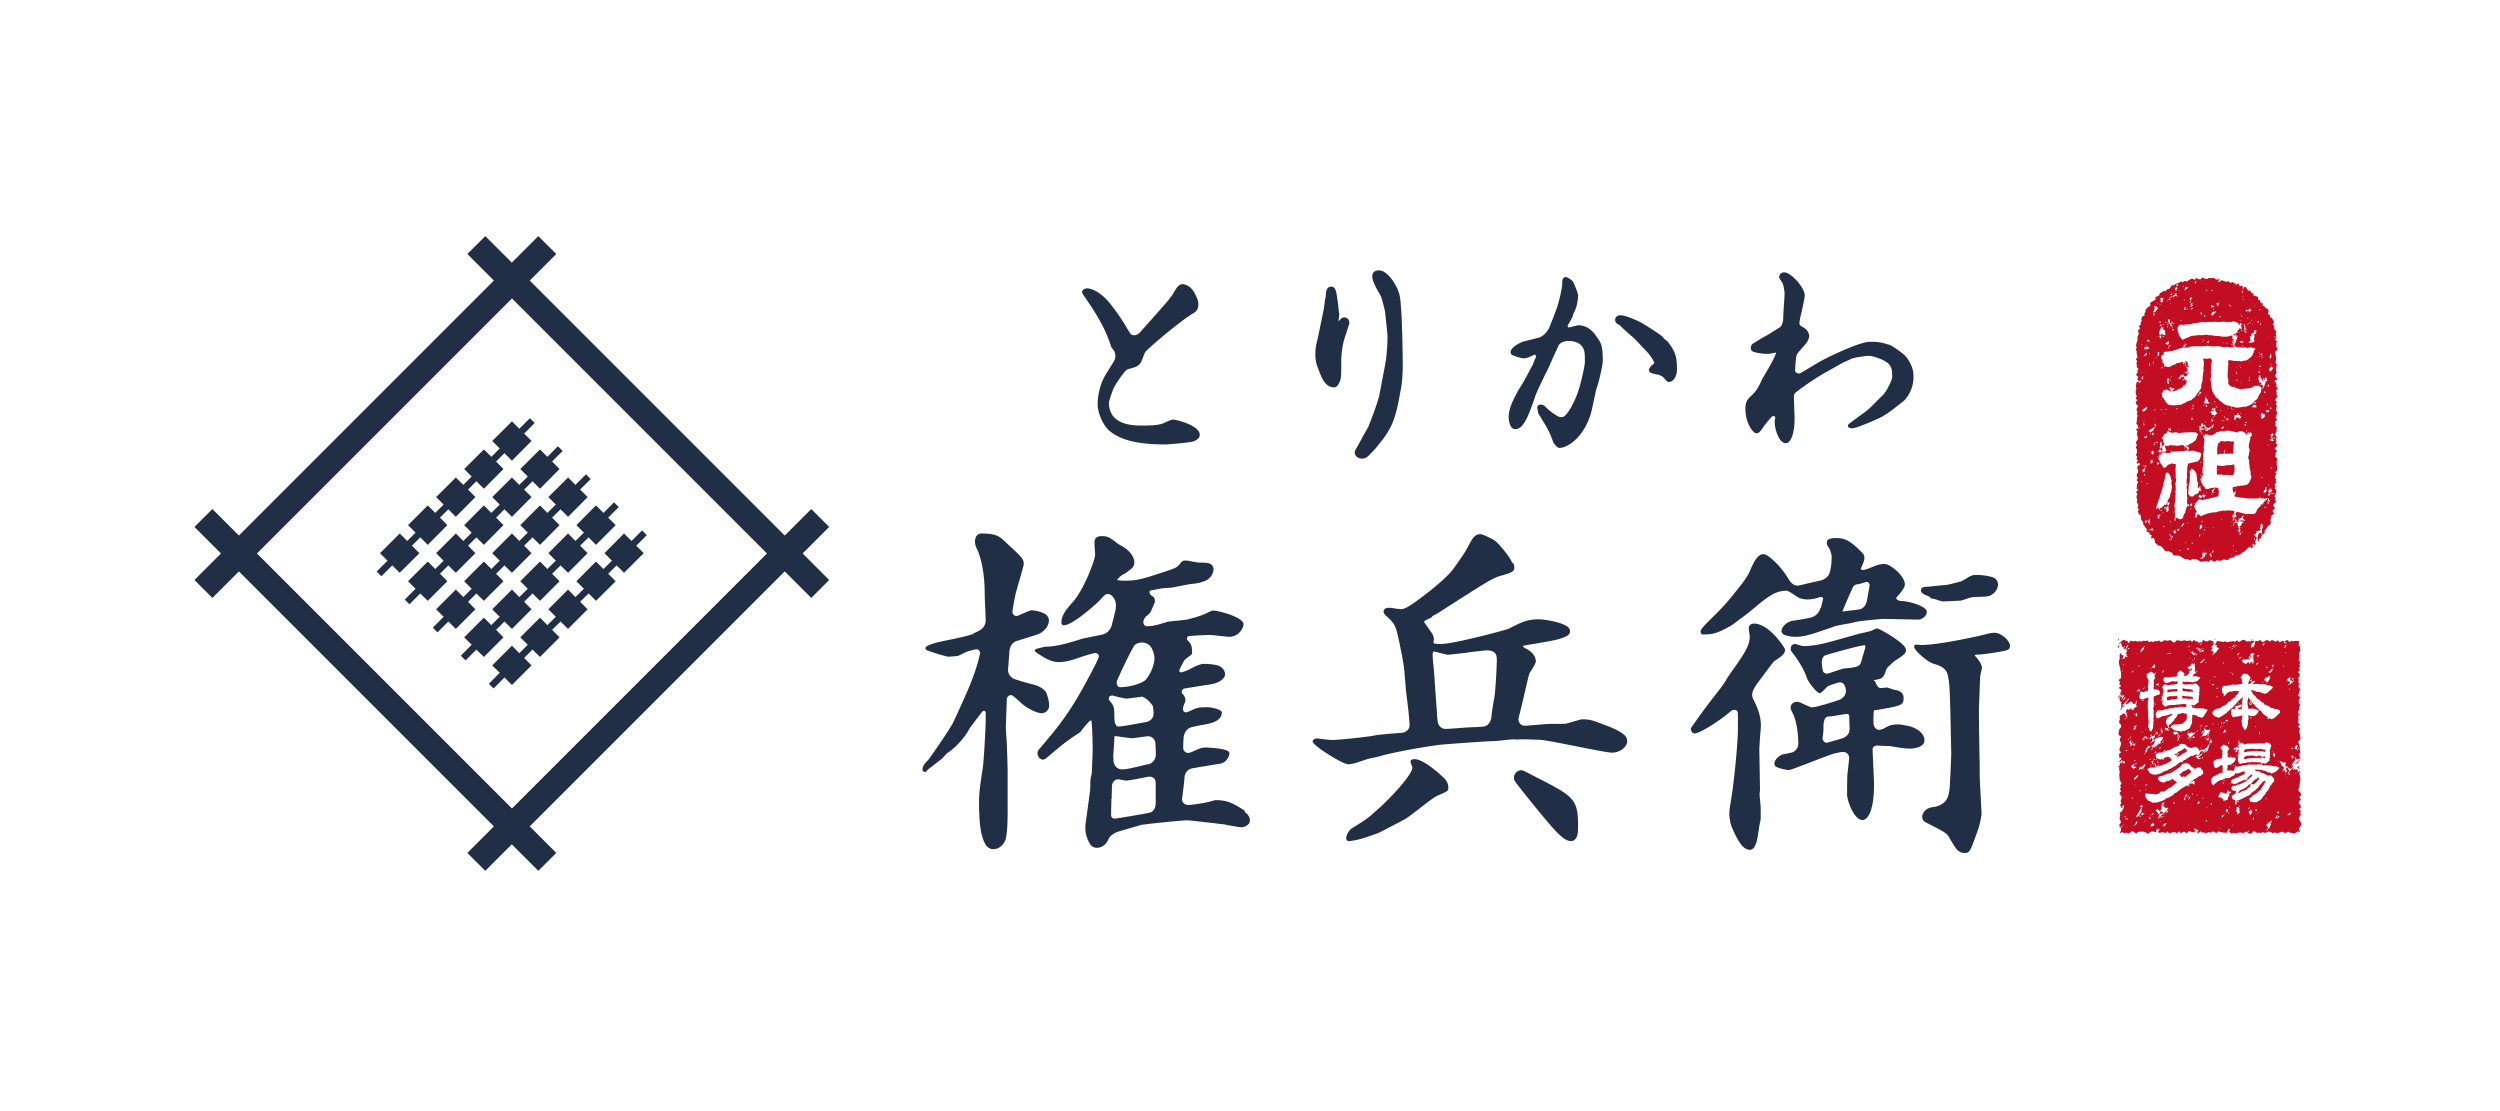 <svg width="180" height="80" viewBox="0 0 180 80" fill="none" xmlns="http://www.w3.org/2000/svg"><mask id="a" style="mask-type:alpha" maskUnits="userSpaceOnUse" x="0" y="0" width="180" height="80"><path fill="#fff" d="M0 0h180v80H0z"/></mask><g mask="url(#a)"><path d="M157.55 26.93h.01v-.04l.02-.1h-.09s.07.08.05.13l.01.01zm3.64-3.58l.08.04s.03-.05.01-.08h-.05s-.03.04-.07.02l.02.02h.01zm-.34 10.68l.04-.15v-.15l-.01-.15-.03-.15-.14.04-.14.02h-.14l-.14.01-.14.04h-.28l-.12-.02h-.12l-.02.13v.39l.02.13h.14l.15-.02.15.05h.15l.15-.02.14.04h.15l.15-.04.05-.15h-.01zm-1.11-.19l-.1-.04h.12l-.02.04zm-3.75 2.42l-.05.03s.04.04.07.03c0-.05.13-.11.04-.14l-.06.09v-.01zm2.42-8.19l.05.01-.01-.09-.04.08zm5.49-3.55h.01l.02-.04-.03.04zm-6.42 2.95v-.02c0 .01-.01.02-.02.03v.02-.03h.02zm-3.65 7.66l.02.03c-.01 0-.01-.02-.02-.03zm5.97-2.43s.03-.04.08-.04c0 0 .01 0 .01.02h.23s0-.04-.02-.07c.09-.06-.02-.14.11-.19l.07.04h-.09s-.02.13-.02.22h.05l.14-.02h.44l-.02-.17.02-.13v-.27l.03-.13.03-.13-.1-.05-.11.02-.16-.04h-.13l-.13.02h-.13l-.13-.04-.13.06s-.09.06-.01.09h-.09l-.03.05-.04.15-.03.15v.47h.15l.01-.01z" fill="#C30D23"/><path d="M163.9 34.56l-.09-.14-.02-.14.12-.14-.09-.14.14-.14v-.14l-.01-.14-.04-.14.02-.11s0-.1-.06-.13c.02-.02.05-.02.08 0v-.18l-.14-.14.04-.14v-.14l.1-.14-.17-.14.1-.14.09-.14-.12-.14.06-.14-.06-.14.08-.14-.1-.14v-.14l.08-.14v-.14l.03-.14-.13-.14.04-.14-.04-.14.15-.14-.1-.14.03-.14.05-.14v-.14l-.08-.14.04-.14.03-.14-.07-.14.07-.14-.12-.14.07-.14.11-.14-.09-.14.03-.14-.05-.14.12-.14-.11-.14.02-.14-.06-.14v-.06l-.04.02c-.07-.04 0-.14.04-.17l.02.04.1-.12-.14-.14v-.14l.09-.14-.04-.14v-.14l.02-.14.04-.09-.12.08s.07-.11.13-.11v-.02l-.1-.14v-.14l.02-.14.02-.14-.05-.14-.02-.14v-.14l.18-.14-.08-.14-.03-.14v-.14l.03-.05-.07-.03.12-.05v-.02l-.16-.13.08-.15v-.14l-.05-.14.07-.16-.11-.12-.08-.12.04-.16-.13-.11.1-.18-.07-.13-.06-.13-.14-.09-.03-.14-.14-.09.05-.19-.03-.15-.16-.07-.09-.11-.15-.07.02-.19-.17-.04-.04-.15-.14-.06v-.19l-.14-.06-.17-.02-.03-.18-.15-.04-.06-.15-.16-.02-.09-.11-.08-.14h-.16l-.12-.09-.18.04-.06-.21-.2.1-.11-.11-.12-.09-.17.07-.11-.13-.16.05-.13-.05-.13-.04-.12-.05s0 .08.05.06c-.12 0-.2.16-.31.02.05.02.08-.09.14 0 .06-.05-.05-.07-.09-.1.06-.03.09-.03.12-.03l-.06-.05-.15.08-.14-.05-.14-.1-.14.05-.16-.03-.16.09-.15-.04s-.02.01-.01.03v-.03l-.16-.08-.14.13h-.14l-.15-.09-.13.14-.16-.1-.14.05-.13.07-.12.1-.16-.05-.12.08-.16-.04-.12.09-.14.04-.13.06-.12.09h-.16l-.08.15-.1.11-.15.03-.09.12h-.17l-.12.09-.13.06-.05.16-.12.07-.15.05v.19l-.13.08-.14.07-.11.09.02.19-.13.08-.11.1-.11.1v.16l-.08.12v.16l-.17.07-.05.14.02.16-.07.13v.15l-.14.1.1.17-.14.11v.15l.05.15-.09.13-.02.14.02.14-.05.14-.04.14-.03.14.05.14-.05.14.05.14v.14l.04.14.02.14-.12.14.1.14-.06.14.03.14v.14l.12.14-.08.14.02.14-.13.14.18.14-.06.14v.11-.01l.12.07s-.16.06-.12.1l-.06-.03-.02.05-.02.14-.02.14.04.14-.05.14v.14l.02.14.06.14-.09.14.02.02.1.12-.12.14.05.14.14.14-.09.14-.04.14.08.14-.05.14.07.14-.06.14v.14l-.02.14-.03.14.12.14v.14l-.02.02c.02 0 .04.02.04.03l.12-.08c-.02.08-.13.07-.11.12l-.09-.02-.08.08.12.14-.06.14.02.14.05.14v.14l-.1.14-.04.14.09.14-.1.14.07.14.02.14v.14l-.08.14.1.14-.05.14.1.14-.1.14.08.12s0-.08.04-.11l.14.07c0 .07-.13.12-.16.18 0-.03-.01-.05-.02-.08l-.02.1v.14l.05.14v.14l-.09.14v.14l.07.14-.09.14.12.14-.08.14v.14l-.04.06c.03.05.04.1-.01.12l.13.11-.16.14.1.14-.05.14-.02.14.07.14-.05.15.08.13.04.14-.06.15.1.12-.08.16.05.14.13.11.05.13-.02.16.09.12.09.11v.16l.09.11.07.12.1.11-.02.18.19.04v.1s.05 0 .07.01l-.05.03.16.07-.05.22h.22l.05.15.02.18.11.09.11.1.15.04.13.07.09.12.09.12.11.09.19-.04.11.08.14.04.07.17.14.04h.15l.15.01.13.06.12.1.13.07.14.03h.15l.12.09.17-.13.13.04h.14l.14.05.14.12h.14l.16-.03h.16l.16.04.16-.16.14.11.14.03.14-.09.15.03h.14l.13-.07.14-.02.15.04.14-.03.11-.13h.15l.13-.04.1-.13h.15l.13-.06.13-.06.1-.11.13-.05.11-.1.1-.1.09-.11.1.03.02-.03h-.06l.06-.06c.05.03.05.07.03.11l.07.02.1-.08h-.06l.03-.02c.01.01.03 0 .04 0l.02-.05-.06-.03c-.03-.07 0-.08.04-.11h-.01l.06-.04c.02.02.02.05.02.08l.15-.03v-.03s-.06-.08-.11-.08c.09-.08.04-.28.21-.35-.21-.07-.07-.11-.23-.19-.01-.07.03-.1.13-.11-.06-.03.1-.12 0-.19.08-.01.24.05.27-.05-.05-.04-.07.04-.11.01.07-.1.19.03.2-.09-.02-.02-.1-.02-.09.02v-.07s-.03 0-.04.02c.14-.15.04-.21.13-.38.32.14-.08.42.08.61-.07.1-.11.03-.2.07-.13.15-.14.25-.13.34 0 .08.02.16.02.26h.06l.02-.19.15-.05v-.09h-.05l.06-.02v-.05l.06-.01c-.02-.04 0-.09.07-.1-.01-.03-.03-.03-.05-.03.02 0 .04-.01.06 0 .03 0 .05.02.05.04l.02-.09.05-.14.06-.13.08-.12.08-.12.13-.09.08-.12-.02-.16v-.15l.05-.13.03-.14.18-.09-.11-.17.03-.06-.03.03v-.08h.06v-.02l.11-.12-.12-.16.03-.14.15-.13-.03-.15v-.14l-.07-.14.07-.14.06-.14v-.14l-.11-.14.04-.14-.06-.14.15-.14-.08-.14.07-.04zm-.08-4.59s-.02.11-.02.17c-.03-.09 0-.09.02-.17zm-9.87-2.41l-.03-.11.04.03v.08h-.01zm8.84 10.87s.08 0 .14-.01c-.06.02-.13.13-.14.01zm1.06-14.23l-.06.1-.06-.06.12-.04zm-.16 7.37l.02-.11c.07.02.08.11.06.1-.09.08-.16-.04-.16.08.06 0 .03.11.14.05-.03.1-.18.05-.27.05 0-.08-.1-.07-.05-.15.07.04.06.03.01.07.11.03.14-.1.1-.16h-.05c.08-.05-.02-.14.05-.24l-.13.11v-.03l.17-.13c.3.06-.17.26.09.36h.02zm-.06 2.05c-.06.03-.1.12-.14.12.01-.03-.01-.05.02-.06.02 0 .06-.09.12-.06zm-.24-3.98l-.2.07c.02-.09-.07-.13 0-.19l.06.06c-.03-.06.12-.02.04-.08 0 .04.13.04.17 0l-.12.08.05.06zm-.1 5.28s.06-.01.08-.01l-.02.08c-.08.01.05-.08-.06-.06v-.01zm.01-2.84s.02-.11.03-.1c-.01.03.06.08-.03.1zm-.05-3.04l.02.14s-.04 0-.07-.02l.06-.12h-.01zm0-1.24l.06-.12c.06.05.04.14.1.15-.05-.04-.12.04-.15-.03h-.01zm.19 1.49s.05.02.11 0c-.16.06.09.06-.04.15-.19-.02.07-.1-.06-.16l-.01.01zm-.01-2.52s.02-.08.03-.1l-.09.02c0-.12.03-.22.17-.3.02.04.07 0 .05.06h.08c0 .13-.16.26-.24.32zm-.03-.56v-.03l.01.03.05.02-.05.04v-.06h-.01zm.13.12s-.05-.07.03-.1c.14.02-.08.03-.03.1zm-.09-.81l.05-.04c.11.04-.06.12.06.14.03.09-.16.19-.04.23-.17-.02.03-.1-.12-.13.02-.08.14-.17.05-.2zm-.12-2.1v.03l.05-.01-.07.02.02-.04zm-.02.83l.03.06s-.07-.02-.09 0c.03-.02.06-.03.07-.05l-.01-.01zm-.11.09s-.05.05-.04.09h-.05s.06-.03.09-.09zm-.15 2.94l-.04.11c.14-.02 0-.22.16-.21.07.02.03.19.11.25-.07-.02-.18.05-.17.11.04 0 .06-.01.08-.01-.08 0 0 .11-.12.06.03.15-.04.21-.11.32.07 0 .15-.05.16-.08-.06.05-.11.11-.18.14-.11-.03 0-.07-.09-.14l.07.05s.06-.03.05-.06h-.04v-.1l-.19.01c.08-.03.11-.19 0-.2-.02 0-.06.01-.08.03.02-.17-.09-.31 0-.48.02-.04.07-.04.12-.06-.1.16.17.28.13.45 0-.04.11-.03.09-.08h-.06c.01-.06-.03-.2.1-.13l.01.02zm-.23 2.89c0-.06-.06-.14.06-.15-.04-.03-.07-.02-.12-.04.11.03.06-.09.04-.13.03-.05.03-.12.14-.13-.07.17.23.04.14.21.01.13-.15.19-.26.24zm.11 4.2l-.12.02c-.03-.07.12-.06.12-.02zm.05-6.12s.06-.03.05-.06c.09-.02.12.07.06.1l-.11-.05v.01zm-.24-4.97c.01.02.05.02.07.03-.02.02-.04.11-.09.06-.01-.06 0-.07.03-.09h-.01zm-.01 2.4h-.06v-.06c.06-.01.06.05.06.06zm-.1.77c.07 0 .02-.15.14-.12-.03.05.03.06.07.07l-.21.04v.01zm.07.07l-.02.11-.02-.02.04-.1v.01zm-.07-1.12s.02-.04.05-.02l.03.09-.07-.07h-.01zm0 1.31l.08.03-.06.03s.11 0 .12.05h-.12c-.1-.05.01 0-.03-.11h.01zm.28-.89l.02-.13c.08.05-.04.11-.02.13zm.02-.19l-.16.08.1-.11.06.03zm-.12-.07c-.08-.03-.03-.06-.05-.11-.03.07.12-.02.14.03-.03.03 0 .11-.09.08zm.05-3.75l.04.03-.06.09.02-.11v-.01zm-.03 1.3l-.08.07h-.01l.08-.08h.01v.01zm-.03-.79l-.09.06.03-.03.06-.03zm-.12-.09s0 .02.01.03h.06v.06l-.1-.02.03-.07zm-.1.89s.05-.02.08-.01v.1s-.09 0-.14.01l.06-.1zm.09 4.74l.1-.03.07.14-.03.12v.13l-.08.11-.06.11-.07.13-.05.14-.12.09-.11.09-.09.12-.11.09-.13.07-.14.06-.06.02v.09c0-.03-.01-.05-.02-.08l-.05.02h-.15l-.15.03-.15.02-.15.02h-.15l-.14-.07h-.11v.05c-.06 0-.06-.03-.06-.06l-.11-.05-.15-.02-.13-.04-.12-.07-.11-.08-.1-.09-.12-.07-.09-.11-.11-.08-.1-.1-.06-.13-.09-.11-.06-.13-.04-.14-.03-.14-.02-.14-.02-.14v-.14l-.04-.14.02-.14.03-.14v-.14l-.03-.14.04-.14-.02-.14v-.28l.05-.13.02-.14-.08-.15h-.14l-.14.02h-.14l-.14-.03.04.16.02.14v.14l-.02.14-.02.14.03.14-.04.13v.14l-.04.14v.28l-.03.14-.05.14-.02.08s0 .01.02.02l.03-.03s-.05.03-.06.06l-.01.05c.02 0 .03-.02.04.01-.07.06.02.12-.07.19 0 0 0 .01-.02.02-.01 0-.02-.01-.03-.02v.02l-.03.07c.03 0 .06 0 .07-.04v.09s-.05 0-.08-.02v.04l-.11.11-.08.12-.09.12-.09.12-.13.08-.11.11-.15.03h-.02s-.02.05 0 .07c0-.02-.02-.04-.02-.05l-.1.03-.12.1-.15.04-.13.09h-.14l-.13.03h-.14l-.14.02-.14-.02h-.14l-.13-.06-.09-.1-.1-.09-.05-.13-.08-.11-.09-.1-.02-.16-.03-.14h.02l.04.02.03-.11.04-.08.02.03v-.04h.13v-.03h.04l-.02-.05.04.02.13.04.11.09h.14l.13.01.13-.05.15-.04.13-.08.14-.06.13-.08.03-.03-.07-.04c.12.02.09-.08.13-.12v.11l.03-.03.08-.1.06-.11.04-.11s-.02 0-.04.01c-.03.02-.05.05-.03.08-.06-.04-.02-.06.03-.08.01-.01.02-.02.03-.04-.03-.08-.19.03-.12-.1-.16-.04-.07.08-.18.09-.06-.14.19-.08.11-.23l-.02.02s.03-.09.04-.13l.07.05c.06-.01.13-.09.18-.14-.04-.05-.08.07-.08.01-.04-.01.04-.02.09-.05v-.03c-.07-.02-.11-.06-.19-.04l-.07.02s.05-.02.07-.03c.03-.06-.06-.06-.09-.03-.02-.02.05-.04.06-.07.02.02.04.05.05.07.14-.06.14-.19.14-.28-.03.01-.08-.05-.13-.06l.1-.09s.08.05.1.09v-.11l-.1-.07h.07l-.02-.06-.02-.12-.07-.11-.13.03s.07.08.06.13l.03-.03c-.05.06-.06.12-.09.17.04.04.12-.02.11.04.02 0-.07 0-.08.05-.01-.02-.02-.06-.03-.09 0-.06-.01-.12 0-.17-.02-.02-.04-.05-.07-.04.02.04-.02.17-.08.12.08-.12.02-.08-.01-.17l-.14.04-.14.04-.15.02-.12.09-.15.04-.13.08-.13.07h-.15l-.13-.07s-.02.04-.06.05l-.05-.07h-.01l.04-.08-.03-.07c-.01 0-.02.02-.03.03.06-.05-.1-.07-.08-.17.02 0 .03-.02.03-.03l-.02-.05-.04-.1-.05-.1v-.15l.03.01.02-.05.1-.06.04-.03v-.06l-.02-.08h.04v-.04l.09.04.05-.05.14.03.14-.06h.15l.14-.05.14-.03.06-.02s.02-.07.07-.02h.01l.07-.04.06-.03.14-.03.14-.04.15.03.14-.03.14-.04.14-.03h.15l.15-.02h.15l.15.02h.15l.15-.03h.23c0-.01 0-.03.02-.04.02 0 .04 0 .06.03h-.02l.14.03h.15l.14.02.14-.03h.14l.14.02.14.04h.42l.14.04.14-.03.14.02.14-.03.14.02h.14l.14.01.14.02.15-.03.14.05.15-.03h.15l.15.03.16.07-.11.1-.04.15-.05.14-.07.13-.11.09-.11.1-.12.08-.13.06h-.13l-.13.04h-.13l-.13-.02h-.28l-.14-.03-.14-.02-.14-.02v.02l-.02.13v.1l.03-.02h.01l-.03.04v.02l-.02.13v.14l-.02.14v.13l-.01.14v.28l.05.14v.34l.07.06.1.11.14.04.08.02s-.02-.02 0-.04c.05 0 .07.03.06.05l.13.07.14.02.14.04h.15l.14-.04h.14l.14-.02.13-.02.13-.03.11-.08.12-.05h.18l.17-.01-.05.09zm.04 2.01s-.09 0-.05-.06c-.02.06.11-.01.05.06zm-.49-.64c.05-.06.16-.12.22-.03.17.26-.22.03-.24.18l-.02-.18.04.03zm-.01-.13h.08l-.05.05-.04-.05h.01zm.09-.15h.11c.04.09-.02.06-.05.15l-.05-.15h-.01zm-.59 2.13c.11.04 0-.08.12-.08l-.09.13s.01-.05-.03-.06v.01zm-.03-.69s0 .02.01.03l.07-.06s.04.1 0 .1v-.02l-.13.03c.06-.03-.04-.08.06-.09l-.01.01zm.05.19l-.02.09c-.06-.03-.11-.06-.11-.12l.13.03zm-.85-.66c.08-.03.18-.03.26-.1.1.05.17.13.23.21l-.07.11c-.12 0-.08-.05-.12-.11-.06.05-.09.06-.19.04l-.03.2c-.03-.06-.04-.08-.12-.07.06-.1.06-.19.04-.28zm-.14-.4s.07-.06.14-.04c-.08 0-.1.09-.14.04zm.45.23l-.1.07s-.04-.08.03-.12c-.08.07.04.05.07.05zm.06.04c.06-.01.05-.08.08-.11-.02.04.02.18-.08.11zm-.51-.38l-.07.06s-.02-.02-.02-.04c.01-.03.05-.02.09-.02zm-.43.74s.04.03.04.07l-.11-.03s-.01-.08 0-.1c0 .02-.01.05.03.06.06.03.15-.07.13-.07.05.02.09.18 0 .22-.03-.06.05-.16-.09-.14v-.01zm.12-.72c-.02-.09.04-.06.1-.05-.04 0-.08 0-.1.05zm-.24.66s-.04-.09 0-.14c0 .04.06.07 0 .14zm-.35-.55h.12s-.12.07-.12 0zm.2.39v.03l-.08-.05.08.03v-.01zm0 .75c.13-.01 0 .16.13.14-.11-.05-.09.08-.16.08 0-.06-.07-.04-.06-.1.02-.04.18-.07.09-.11v-.01zm.09-.3l.02-.03s-.06-.05-.04-.09h-.02l-.12.07.06-.09s.05.02.06.02h.02c.01 0 .02.02.03.06.04 0 .06-.03.07-.04l-.06.07s0 .02-.02.03zm-.48-.64l-.1.14s-.13-.04-.14 0c-.27.03-.07-.23-.34-.2.05-.04.27-.03.2-.14l.12.04c.06-.01.01-.05.02-.08-.11 0-.15 0-.18-.04.13.03 0-.07.1-.09.08.03-.03.05.01.08.05-.02.09-.04.12-.06h-.01s.03-.05.05-.06v-.02l.06-.05.02-.02s.04-.01.07-.02c-.12.06.11.1-.03.14l-.04-.11h-.02c-.03.02-.04.05-.06.07.01.09-.04.32.15.41v.01zm-.5 1.15l-.1.09-.04-.07s-.09.08-.02.11c-.09.02-.15 0-.28-.08h.12s.19-.03.08-.11c-.04.09-.18.03-.24-.01.3-.03-.09-.12 0-.23-.02.06-.07.11-.07.17h-.08c-.22.18.14-.01.16.17-.08.05-.18-.04-.22.03-.09.08.13.12 0 .17-.15-.1-.02-.31-.11-.43l-.02.02v-.06s.01.03.02.04l.07-.04s-.01.03-.01.05c.21 0-.05-.19.14-.23.1.05.07 0 .05.09.1.05.11-.03.18.06.03.11.06.1.12.19l.02-.03s.13.02.12.07c-.03-.09.12-.1.2-.14.09-.04-.05-.13.03-.14l.06.06.03-.14c.07.09-.04.23-.03.33l-.07-.07-.15.13h.05-.01zm-.71 2.44v-.05s.07 0 .09-.03c-.02.04-.02.09-.09.08zm.07.89c.03.06-.03.05-.07.04-.05.02.02-.08.07-.04zm-.04-3.02s.07-.06.11-.05l-.02.11c-.06 0 .02-.09-.08-.06h-.01zm-.11-2.78c.01.08-.12.04-.12.06l.04-.09.07.04.01-.01zm.01-.16s.14-.04.15 0l-.11.12c-.07 0-.07-.07-.04-.12zm-.05 1.25v.06l-.02-.07.02.02v-.01zm.45-.89c.07-.04.12.05.09.08l.09-.04-.07.06c.25.14-.08.14.2.26-.05.18-.2-.02-.32.13h.02-.09c.09-.02.11-.15 0-.16l-.03.05-.06-.06.04.03c.2-.05.1-.27.13-.34v-.01zm.09-.08h.02s-.04 0-.08.01c.02-.01.04-.03.05-.04 0 0 0 .02.01.03zm0-.04s.01-.03.02-.05c.06.04 0 .04-.02.05zm.06.84c-.06-.06-.05-.07-.15-.15h.06c.02-.07.14 0 .15-.02-.15.03-.03.07-.07.17h.01zm-.11 1l-.02.08-.06-.03.08-.05zm-.09-1.16l-.05.06-.05-.02.09-.04h.01zm.52 1.26h.05l-.09.06.06-.05h-.01l-.01-.01zm.07-.06s-.07-.07-.12-.07c.09-.04 0-.19.08-.18-.02.11.13.03.14.07h-.13s.03.07.05.09c.02 0 .08 0 .09-.02-.03.05-.15.03-.12.12l.01-.01zm-.12-.34h.11-.11zm.2-.03c.03.06-.02.13-.02.13.05-.02-.1-.09.02-.13zm-.01-.05l.05-.04c.08-.07.07.09.07.06l-.12-.02zm-.24-.94c.09-.06.07.04.1.07.01-.07-.08-.05-.1-.07zm.28-.1s.06-.03.08-.05c.06.12-.1.05-.19.12l.12-.06h-.01v-.01zm.1.17h-.07l.05-.04.02.04zm-.13-.04h.01l-.09.09h-.01l.09-.09zm-1.83 3.01h-.13c.06.08.23.15.17.27-.08.03-.02.17-.12.16.11-.13-.15-.28-.02-.4-.07.02-.06.07-.14.08l-.11-.08s.02-.04.03-.05h-.08l-.14.02-.14.02-.14.02-.15-.03h-.15l-.16-.02-.15.05-.15.02-.06-.06c-.08.12.05.28.07.41 0 .06-.17-.02-.1.07-.09-.06-.22.03-.21-.05-.04.01-.02.04-.05.06l-.09-.05c.01.1-.14 0-.2.07l.17-.22c.07 0 .1.09.17.13.07-.1-.03-.19 0-.3l-.11.12-.08-.05c.14-.15-.05-.35.12-.44.05.11.07.25.02.35.16-.03.18-.13.22-.22l-.09-.11v-.13l-.06-.12-.05-.1.12-.04-.04-.04.04.02v-.04l.09-.16.05.06.07-.13h.07l.02-.09.03-.04.12.08.04.02h.08v.03l-.07-.02.06.03h.13l.14-.03h.14l.14.06.14-.02.14-.02h.14l.01-.01c-.02-.02.02-.04.04-.06v.06h.09l.14-.02h.42l.15.04.13.1-.08.14-.04.16-.07.14-.11.09-.11.08-.12.07-.13.04h-.02s.03.05 0 .08h-.04zm-.19.18s-.1.07-.12.02c.04 0 .08-.09.12-.02zm-1.02.29s-.04-.03-.06-.03l.06-.09c0 .07.07.06 0 .11v.01zm-.86.81l-.02.08c-.06-.05-.07.06-.15.05-.01-.05-.05-.09.04-.09.08-.09-.1-.05-.11-.08l.17-.02s0 .08.07.07v-.01zm.05 1.46v.03l-.08-.06.08.03zm-.19-1.81c0-.08 0-.14-.04-.16.15-.01 0 .13.04.16zm-.16-3.41c-.08.03-.05-.06-.07-.09.04-.01.07 0 .08-.03.05.04-.14.1 0 .12h-.01zm0 .56l-.04.08s-.02-.03-.02-.04c0 0-.02-.06 0-.13v.13c.07.02.04-.09.07-.04h-.01zm-.03-4.41h.14c-.03.07-.13 0-.14 0zm.14-.16c.14-.04.08-.16.05-.24.29.03 0 .28.1.3-.09.04-.04-.08-.16-.06h.01zm.05-1.37v.08l-.02-.03c.01-.03-.02-.04.02-.06v.01zm.35 2.35c-.07 0-.06-.06-.07-.09.06-.01.09-.04.12 0-.02.04-.12.04-.05.1v-.01zm-.05 2.17l.02.02-.1.05.08-.07zm.03.78c-.03.09-.07-.02-.13 0 .07-.1.05.04.13 0zm.12.32v-.07h.07l-.07.06v.01zm.12-.31s0-.06.03-.08l.1.07h-.13v.01zm.19 1.46v-.12c.07.03.14 0 .19-.01l.03.17c-.09.04-.14-.05-.17-.07l-.05.04v-.01zm.71-1.48c-.07-.02-.13-.04-.12-.11h.04v.05l.07-.04c-.06.05 0 .09.01.1zm.01 1.46l.02-.08h.04l-.06.08zm.96-.86l.08-.07-.03.12.08.03c.01.08-.11.03-.14.08-.04-.06.1-.14 0-.16h.01zm.02-.77h.01c0-.04.03-.07.1-.05 0 .1-.06 0-.1.05v.04c0 .03-.02.05.03.05.03 0 .07 0 .07-.05l.04.02c-.07.06-.07.08-.15.11v-.04s.01-.06.01-.09v-.03l-.01-.01zm.04-.13s.08-.09.14-.04l-.07.08v-.08l-.07.04zm-1.58-1.76s.03-.1-.06-.08l-.1.07s0 .08.07.06l.01-.03c0 .08-.07.15.02.23l-.13-.1s-.01.05-.01.07c-.02-.12-.08-.34.02-.42l.05.04s.05-.02.06-.03l-.02.11c.06-.07.2.04.1.09l-.01-.01zm.21.57v-.08c.19.09-.04.17-.09.25-.04-.03-.05-.11-.1-.04l-.03-.13h-.11l.11-.14c0 .07.08 0 .11.04l-.08.1c.07.02.13-.12.18-.01l.01.01zm-.21-.89l.08-.05v.09s-.03-.05-.08-.05v.01zm.64.05c.05-.04.09-.1.13-.15h-.01s.02-.04.04-.06c0 .02-.02.04-.03.06h.15l-.04-.14c.06.08.15.22.04.29-.04 0-.1-.09-.17-.03-.01.03.04.05.05.06-.1.09-.12.08-.27.11.01-.07.05-.02.14-.08 0-.02 0-.06-.04-.05l.01-.01zm-.01.84l-.06.07-.04-.08s.07 0 .1.02V28zm-1.06-3.8l-.06.09c.02-.06.01-.07-.06-.05.01-.05-.07-.11.03-.1-.09.08.07.04.09.06zm.33-1.01l-.09.04c.08-.1.05-.18 0-.24h.11v-.02h.02l.07-.02c.01.06-.03.02-.07.02h-.01l.06.21.07-.02c-.11-.03-.08.09-.04.13.17.02-.02-.1.09-.13l.08.05h-.02s.03.06.08.06c.03.02 0 .06-.04.08.02-.04-.07-.09-.07-.15-.01.03-.1.09-.02.09h.01c-.13.08.08.16 0 .23-.12.02 0-.09-.13-.06v-.14c-.09-.09-.14.09-.23.08 0-.04.04-.08.07-.11.02 0 .04.05.06.03-.05-.02.1-.12 0-.15v.02zm.15-1.38s.02.06-.02.08c0-.04-.01-.07.02-.08zm.22 1.07l-.09.06.05-.06h.05-.01zm-.11.78l-.06-.06.06-.03v.09zm.12.03l-.09.13s0-.06-.06-.06c.03-.05.08-.07.15-.07zm-.47 1.44s.07-.11.02-.13c.01-.01.02-.02.02-.03.06-.08.09-.12.17-.13 0 .09-.1.1-.17.13.04.06.05.14-.04.16zm.05-1.64c-.12.08.06.07-.05.14.07-.04-.15-.2.05-.14zm.04 1.07v.17h.02c-.04.02-.04.09-.13.09-.01 0-.11-.1-.17-.03.07-.1.16-.17.28-.23zm1.15.1c-.03.07.09.08.11.14 0 .07-.21.1-.05.18l-.12-.02s0 .07.02.08l-.07-.16.13-.07c.09-.08-.12-.09 0-.15h-.02zm1.36-.09v.04l-.12.02.12-.06zm-.1-.06l.09-.1c.03.06-.06.09-.09.1zm.45-.08c.05.06.05.1.02.12 0 .08 0 .15-.1.15-.12-.09.04-.09.1-.15a.43.43 0 00-.02-.12zm1.05.28l.02-.04h.11l-.13.04zm.23-.02c.11-.01.04.08.12.11-.07 0-.12-.11-.12-.11zm.72-.72l.13-.05c.01.08-.16.04-.13.05zm.21-.08s0 .07-.02.09c.02-.04-.05-.07.02-.09zm.08.01s.07-.05.06-.08c-.02 0-.04-.05-.08-.03h.18s-.13.08-.16.11zm.19.64l.02.12c-.08 0-.26.04-.25-.08.07-.1.16.06.24-.04h-.01zm-.09-3.61c.06 0 .12.04.12-.02h.04c-.09 0 0 .11-.12.1.09-.04-.04-.03-.04-.08zm.09.56c.07-.02-.02.19-.04.13.08-.03 0-.1.04-.13zm-.09-.14l.04-.03s.05-.02.07.02h-.11v.01zm.12 3.51l-.12.08.02-.09c0 .06.08 0 .1.02v-.01zm.34-1.58c.12.04.08-.07.16-.1.04.08-.1.11-.16.14-.06.07.05.06.03.07h-.13s.1-.09.1-.11zm-.1-.34l.09-.08v.06h.07l-.07.02h-.09zm.16 4.31h.06l-.03.02.07.06-.1-.07v-.01zm-.02.2v-.07h.05l.03-.05c.07.04-.05.08-.08.11v.01zm0-.29c.07-.1.02.04.12 0-.04.01-.08.03-.12 0zm.06-1.16s.05.03.04.06c-.01.02-.02.04-.04.04 0-.02-.02-.05.04-.04l-.04-.06zm-.64 1.63l-.06-.05h.01c.03-.02.07-.05.1-.03l-.1.03.05.05zm-.04-1.12l.04-.08s.08.08-.04.08zm-.1-.19l.13-.05c-.05.06-.08.03-.13.05zm-.19.08h.1l-.1.07.06-.07H161zm.01.3c-.07.13.17.13.03.24l-.05-.04c.05-.06-.05-.19.02-.21v.01zm.07.62c-.09.08.11.08.01.12-.07-.02-.05-.07-.09-.1l.07-.02h.01zm-.6-.87l-.06.05s-.07-.05-.01-.07c.02 0 .05.04.07.02zm1.95-3.61h.01l-.08.08h-.01l.08-.08zm-.08-.85l-.06.1v-.05l.06-.06v.01zm-.13 1.88l.13-.11v.05c.08-.08.13.02.13.07h-.09s.02.14.08.07c0 .08-.16.12-.21.15.02.04.1.02.13 0-.18.01.04.2-.12.22.04.05-.02.15.08.17-.12 0 .02.1-.07.15-.08-.05-.14.04-.15.05-.08-.05-.18.03-.23-.06.05-.06.14-.06.16-.12-.13-.04.04-.17-.09-.27l.16-.08c-.16-.19.26-.14.17-.33l-.08.03v.01zm-.06-.45l-.03-.06h.06l-.03.06zm-.08-.31v-.08h.08l-.08.07v.01zm-.27-.84s0 .11.05.11c.08-.09 0-.12.13-.16l.12.13h.03-.02c-.09-.02-.12.11-.18.16v-.07c-.03-.1-.15-.04-.24 0-.03-.09.04-.11.13-.16l-.02-.01zm-.12 1.24c-.09.04.04.16-.09.11.02.04.12.07.14.02.04.12-.16.06-.14.21.08.03.08-.07.18-.05 0 .09-.08-.03-.08.05l.05.07.02-.02-.1.11c.04-.11-.1-.13-.12-.2l.09-.08c-.15-.02.03-.16-.11-.2.07.02.13-.11.17-.02h-.01zm-.04-.09c-.08.09-.05-.02-.13 0l.09-.08h-.08s.08-.02.11-.02c-.05.02-.04.08.02.1h-.01zm-.13-2.76s.06.03.08.03l-.08.11s-.03-.06-.1-.04c.02-.02.07-.04.06-.07-.02 0-.06 0-.08.01l.12-.04zm-.02.48s-.11-.06-.11-.1c.12-.02.05.07.11.1zm-.03 1.59l-.07.1s-.07-.06-.03-.07c.02-.04.08-.03.09-.02l.01-.01zm-.13-.15v.08l-.04-.07h.04v-.01zm.04.45c0 .07-.12.02-.08.11l-.05-.04.13-.07zm-.42-2.66c.06-.07.01.05.08-.01-.02.06-.12.08-.04.13l-.1-.07c.06 0 .08-.01.06-.05zm-.47 1.52c.1-.04.01.15.17.13l-.09.06s-.04-.1-.05-.13h-.01l-.01-.05h-.01.01l-.01-.01zm-.59.87s-.05.12-.15.09c.11-.05.04-.13.15-.09zm-.33-2.8v.05l-.05-.06.05.02v-.01zm.24 1.8l-.07.1h.07c-.14.02-.03.2-.15.16-.05-.06-.05-.09-.06-.16h-.15c.09 0 .27-.04.36-.1zm-.37.31c-.07.1-.17-.02-.19.12l-.05-.22c.11.03.13.06.24.11v-.01zm-.04.15l-.02.13-.04-.1.06-.03zm-.18-1.35s.05.02.07.04c.04.08-.08.01-.09.06l.02-.09v-.01zm.17 1.56c.06.06.18-.09.17.02-.08.07-.13.16-.23.19.06 0 0 .07.01.12l-.08-.1-.07.04c0-.1.15-.26.2-.27zm-.45-1.58l-.03.09-.11-.04c.02-.08.13.03.14-.04v-.01zm-.22 1.84l.08.05c0 .08-.08.03-.13.07l.04-.11.01-.01zm-.17-2.51s.02.1.04.08l-.07-.06.03-.03v.01zm-.08 2.31s.07.04.09-.02c-.1.07.1.17-.08.2-.01-.05 0-.12-.1-.07l.08-.1.01-.01zm-.36-2.26l.07.07c-.2-.02 0 .17-.13.11l-.04-.05H158c.06 0 .03-.09.1-.13h.01zm-.25 1.69c.13.12-.11.12-.15.22-.05-.06.11-.13.06-.21-.04 0-.06.05-.09.02.05-.02.08-.07.12-.06l-.07-.05c.02-.06.11.05.18 0-.02.06-.12.02-.09.1.02 0 .05 0 .05-.02h-.01zm-.07.39l-.05-.02c-.04-.07.09-.11.15-.13l-.02.09s-.05-.02-.08 0v.06zm-.12-.48v-.14l.1.02-.1.12zm.09-.43s.06.08.12.07l-.09.02s-.09.11 0 .14h.01v.03c-.03-.06-.15 0-.12-.09-.07-.05 0-.13.09-.17h-.01zm-.44-.66c.02-.13.13-.05.22-.03-.01-.03 0-.05-.03-.05l.06.03-.03.03c-.07.05-.15.15-.28.18-.02-.04.14-.1.05-.14l.01-.02zm.2 1.54l-.08-.03.06-.05.03.07-.01.01zm-.26-.8l.04.14s-.08.01-.08-.03l.05-.02v-.09h-.01zm.06.6c.13.03-.09.17.08.15.03.07-.09.06-.14.08 0-.08.02-.15.06-.23zm-.06-1.47l-.06.05-.06-.05h.12zm.01 2.77l.14-.02h.14l.14-.02.14-.02.13-.06h.14l.14-.02.14-.02.13-.05.14.02.14.02.14-.03h.42l.14-.02.14.02h.28l.14-.02h.14l.14.04.14-.03.14.02.13-.04h.14l.13.05.12.06.08.06h.07s.02-.05.04-.06c.06-.01.12.11.06.14h-.04v.04s.02.1.08.09c-.04.01-.05.04-.05.08l.07-.02-.06.1h.02l-.06.05c-.01-.03.01-.05 0-.09-.01 0-.06 0-.07.02v-.15.05l-.04.12-.11.1-.06.12-.08.1-.13.06-.14.04c.1-.02.15.05.22.06.06-.09-.05-.09.06-.12l-.02.08h.06s0 .07-.02.12h.07s.02-.08.02-.11l.03.11h-.04c-.04.17-.14.35-.13.44l-.12.08c.13-.01-.03.14.04.2l.08-.07v.1s-.06-.04-.13 0c.03-.07-.14-.07-.01-.1l-.1-.02s.13-.07.07-.11c-.03.02-.12.02-.14.05v-.08l.04.03c.19-.02-.02-.12.06-.19l.05.04c.09-.06-.04-.12-.12-.09.01-.05.09-.02.13-.01.05-.02.09-.1 0-.1l-.02.04c-.11-.12-.01-.27-.09-.32l-.12.05-.14.03-.14.02h-.28l-.13-.02-.13-.03h-.27l-.13-.03-.13-.02h-.13l-.13-.02-.16-.03-.16.04h-.39l-.13.03H158l-.14.02h-.08s-.02.06-.06.02l-.12.08-.13.04-.13.04-.11.08h-.13l-.08-.11-.08-.1-.07-.13-.02-.14-.06-.13-.02-.06h.04l-.04-.17.06-.06.03-.11.12-.04v-.02h.11l.11.03h.13l-.06-.02zm-.26-.36s.06.03.07.06c-.05.02-.13-.03-.12.04l.04-.1h.01zm-.09-2.13h.02l-.03.07v-.07h.01zm-.11-.45c-.08.01.04.1.02.16-.05-.06-.07.02-.11.03.03-.09-.1-.17.09-.19zm-.12.22l.06.08.07-.08s-.09.11 0 .13h-.11c0 .1.03.1-.06.2.02-.06 0-.13-.05-.19.06-.03.03-.1.09-.15v.01zm-.31.45s.04.03.05.02c-.06.03-.02.13-.14.12-.05-.07.06-.09.09-.13v-.01zm.12.23c-.12-.13.21-.08.09-.19h-.01l-.03-.05c.07.04.17-.03.18.08h.01-.01c-.02.02-.06.03-.05.06.06-.03.07.09.12.09-.09.04-.08-.03-.17-.03a.58.58 0 00-.17.14c0-.05.03-.1-.07-.11-.02 0-.01.03 0 .05-.05.02-.08 0-.12-.04.1 0 .14-.06.23 0zm-.24.05s.05.02.07.02c.03.07-.15.01-.12.11h.07-.05c.1.02.03.07.06.1-.06-.1-.11.03-.18-.06.13-.03.07-.13.14-.17h.01zm-.18.25l.04.03-.11.03.07-.06zm-.15 1.52c.06 0-.01.03.01.05l.11-.03-.19.12c.06-.03 0-.12.07-.13v-.01zm.01.89c-.14.21-.24-.15-.39.09-.04.11.12.02.09.08h-.08c.1.03 0 .12-.03.17-.09 0 .06-.1-.06-.14h-.01s.07-.12.07-.14c-.13 0 0-.14-.09-.2.07-.1.16-.32.18-.38-.01.05.09 0 .1.07l.03-.03c.1.07-.08.07 0 .16.26.03.02.33.21.31l-.02.01zm-.34-.63c.03-.07.05.04.08.03-.07.08-.15.01-.19-.03h-.01l.11-.11c-.12.1.04.05 0 .11h.01zm-.05-.17c-.06.01-.1-.07-.06-.1.07 0 .13.06.06.1zm.27.08l-.09.06v-.06h.09zm-.2-1.91c0 .12.1 0 .17.05-.12.11-.03.24-.15.36.09-.1-.08-.05-.12-.09.14-.04-.06-.3.11-.32h-.01zm-.1.47l.07.02-.13.03.06-.05zm-.11-.06c-.06.05 0 .08-.09.06l.09-.06zm-.37.46c.18-.05.02-.15.11-.25.07-.04.12.09.14-.02v.08c0 .07.14.07.15.03-.16.15-.25.34-.29.37v-.02s-.07-.02-.09.02c0 .06.04.08.1.07-.1.09 0 .16-.14.19.06-.09.06-.23-.01-.34.06 0 .04-.09.13-.05-.06-.03.02-.13-.1-.09v.01zm-.03 3.84h.02s0-.09.02-.13c.01.1.06.14 0 .19.06-.09-.12-.02-.05-.06h.01zm-.06.11l.02.02-.07.08.04-.09.01-.01zm.16 4.5v.02c.2-.05-.09-.14.05-.22.22.11-.07.27-.12.41h.05c-.09.08-.26.15-.29.22.06-.07-.08-.03-.03-.11-.02 0-.05.02-.06.03v-.1c.19-.1.25-.13.39-.24l.01-.01zm-.19 1.14s-.11-.03-.16-.04l.02-.02c0 .09.1.02.13.06h.01zm-.06-.68s.06.06 0 .09c-.02-.02-.07-.07 0-.09zm-.03 1.28v.02l-.08-.03h.08v.01zm.05.61s.07.06.08 0c.08.03 0 .12-.02.17.1 0 .02-.06.11-.01-.07.06-.14.13-.25.11.08-.05.04-.17.07-.27h.01zm.16-.33s-.06-.1-.13-.06l.03-.07-.09.02c.08-.03.05-.14.12-.22.03.06.04.08.11.06-.04.15-.02.11-.04.26v.01zm-.09-1.46c-.03-.06.04-.15.04-.17v.03c.15-.04-.05.15.12.1-.02.06-.13.05-.16.04zm-.23-4.96c.02-.08 0-.08.02-.19.05 0 .09.16-.02.19zm.02-.81v-.12h.06l-.06.12zm-.07-1.18c-.09.1.11.2.15.2-.05.08-.18-.04-.19.06l-.08-.06c.17 0 .03-.14.12-.2zm-.19.63c.09 0 .07-.15.08-.18.04.08.03.13-.04.19.07 0 .13-.03.19-.02l-.1.07s.14-.04.14.03l-.2.09s-.04-.08-.11-.06c-.04.01-.01.05-.02.06-.07 0 0-.06-.02-.1-.01 0-.02 0-.05.02.08-.03.02-.13.13-.09v-.01zm-.15 8.61c.04-.08.08 0 .11.04.02-.02.07-.04.06-.07 0-.13-.15 0-.21-.01l.06-.09c.05.11.14-.04.22.07-.05.04-.08.14-.16.15v-.1h-.06l-.02.01zm.03-3.12s.06.12.02.18c-.08-.05-.01-.08-.08-.15.01 0 .05-.06.06-.03zm-.02-.11l.04-.13v.15l-.04-.02zm.13 1.18c-.1-.02-.1-.05-.08-.13l.05.07.08-.07h-.01l.08-.06c.03.11-.02.17-.12.18v.01zm-.18-1.89l-.05-.15s.12-.06.13-.09h-.02.19l-.08-.05c.11 0-.05-.15.07-.1-.09.04.04.08.09.08-.05.14-.15.22-.31.3l-.02.01zm-.08-1.33v-.05l.03-.04-.03.09zm.25-1.52s.06.05.03.09l-.03-.09zm.08-1.59l-.06.03v-.07s.02.05.06.04zm0 .18c.14.19-.14.21-.2.29 0-.12.14-.17.2-.29zm-.16 1.79c-.15 0 0 .18-.16.14.06-.01.02-.08.02-.11-.04.01-.02.04-.05.06v-.09s.08-.12.13-.09c0 .06-.09.08-.04.13l.11-.03-.01-.01zm-.18-2.38s-.04.02-.01 0h.02s.04.03.06.06c-.01 0-.08-.06-.11 0l.04-.06zm.01 1.87c-.06.07-.02.17.06.14h-.13l.07-.14zm-.16.94c-.09-.06 0-.1-.03-.19l.12-.02s0-.02.01-.03c.06.1-.09.15-.1.24zm.14 7.1l.02-.09.05.02-.07.08v-.01zm.05-.88c.07-.04.19-.1.24-.13l-.11.3c-.11.01-.09-.12-.14-.18l.01.01zm.13.3s.05.04.09 0l-.09.15v-.15zm.11 3.53c-.11-.06 0-.12 0-.2.13.04.09.16 0 .2zm.08-2.91c0 .07.2.04.09.12 0-.08-.12-.02-.09-.12zm.07 2.69s.05.06.12.04c-.03-.06-.02-.2-.06-.18.08.03.1.2.14.18-.07.06-.09.19-.03.27l.05-.02s-.03.05-.07.04c-.03-.09-.2-.22-.14-.33h-.01zm.29.79s-.01-.05-.03-.07c-.1-.05-.07.06-.16.02-.06-.05.05-.04.07-.06.09-.02.16-.15.27-.01l-.05-.04c-.08.03.02.16-.1.16zm.15-.01H155l.16-.06-.09.06zm.04-6.15c-.1-.05 0-.13 0-.21.01-.03.29-.11.26.05h-.11c.07 0 .02-.06-.01-.07-.23-.02-.08.16-.13.23h-.01zm.43 5.06l-.08-.03c0 .08.04.16 0 .23-.22.01-.02-.14-.13-.24h.12s-.03-.11.02-.12c-.06.05.02.08.07.07v.09zm-.02-.35c.05-.08-.19-.11-.04-.18.06.05 0 .15.12.15.03-.03.07-.06.11-.01-.18.05 0 0-.19.04zm.11.19l.03-.05s.02.04.06.03l-.09.02zm.13 1.02s.01-.05-.03-.06l.06-.05c.12.04-.02.08-.03.1v.01zm-.02-1.06c-.01-.07.05-.02.08-.05-.06 0-.03.1-.08.05zm.28-.1l.07-.02c0 .1-.07-.02-.15.03.12-.08-.03-.19.02-.26-.05 0-.05.04-.07.06l-.08-.05c.09-.21.11.08.23-.1-.01 0-.04-.03-.06-.03.07-.06.04 0 .11-.03v.07s.07-.03.1 0c-.16.06.07.29-.16.32l-.01.01zm.14-.41s-.09-.06-.1-.11l-.2.07s.05-.05.06-.08l-.06.03-.09.1-.1.09-.11.07h-.16l-.17.04.03-.13.03-.12.06-.13.03-.14.05-.14.06-.13.02-.14.05-.14.06-.13.04-.14.03-.14.04-.14.05-.14v-.15l.06-.14.03-.14.03-.14.02-.14.04-.1.04-.03v-.02l.14.06.09.13.05.14.03.14.05.15-.03.15.03.15.03.15-.04.14v.14l-.06.13-.04.13v.15l-.02.01v.03c0 .01-.03.01-.04.02l-.04.06-.02.04s.05 0 .07.02h-.08l-.03.05-.04.13v.02s.13.02.09.03c.04.05.06-.01.09 0l-.09.23.02.01zm.12-2.88s.06-.01.08-.01c-.06-.03-.05.04-.08.05v-.04zm-.03 4.14s0-.13.02-.19c.07.07-.02.15-.02.19zm.09 1.17h.04c.01 0-.12.06-.19.04 0-.09.13 0 .14-.08 0-.06.05-.14.09-.19-.05.04-.13-.03-.14.06h.02l-.06.03c.13-.09-.12-.17-.02-.29.06.06.06.14.05.21.03-.03.12-.08.18-.03l-.11.25zm.09-2.02l.08.05-.02.02-.06-.06v-.01zm.14 1.6c-.07-.07-.13-.22.03-.25.01 0 .04.05.06.03l-.05.08c.06-.01.03.08.08 0 .01.05-.08.09-.13.14h.01zm.17-.33c.08.03.01.03.05.07.02-.04.13-.07.07-.1h-.06l.05-.05c0 .08.12.15.09.16l-.03-.04-.06.09c-.09.04-.12-.09-.11-.14v.01zm.14 1.6c-.03-.09.18-.07.13-.12.09.12-.13.03-.13.12zm.26-1.79v-.01c-.05.02-.17-.02-.12.06l-.05-.06c.18 0 .12-.2.25-.23.02.02.05.05.08.05-.09.03-.12.14-.18.2l.02-.01zm.22 1.21s-.04-.03-.01-.05c.02 0 .05-.04.07-.02l-.06.07zm.06-2.58l-.02.14-.05.12-.02.13-.09.1-.03.12-.04.15-.13.08h-.12l-.1-.05-.09-.09-.02-.02s.02.05.04.07l-.09.02c-.06.07 0 .13-.03.18l-.1-.05c.12-.1.03-.26.07-.38v-.05l-.02-.13v-.11l.02-.14-.03-.15v-.15l.03-.15v-.15l.03-.15v-.15l.02-.15-.03-.15.03-.15v-.3l-.03-.15.04-.14.02-.15-.03-.15v-.41l-.02-.13.02-.13v-.13l.01-.13-.02-.06h-.12l-.15-.04-.13.06-.14.04-.1.11-.1.1h-.13l-.08-.13-.07-.12-.09-.11-.04-.13-.08-.12v-.11h.03v-.08l.05-.11v-.05l.09.04.03-.05s-.06-.03-.07-.05l-.09.04c.09-.02 0-.15.13-.14l-.07.1h.03c.03 0 .06 0 .08.03v-.02h.04v-.03l.02-.06.03.02.02-.02.09.03.07-.07s.02.06.02.08h.12l.16.01.15-.06.15-.05h.31l.14-.02h.15l.14-.02.14-.03h.15l.14.03.15-.02h.15l.14.05.14.04.14.04.11.07-.02.13-.04.16-.07.15-.11.12-.11.03-.13.03-.13.03-.13.02-.12.04-.1.03-.02.14-.03.14v.28l-.03.14.02.14v.14l-.03.14v.42l-.01.14.03.14v.42l.02.14v.14l-.01.14v.14l.03.14v.02s.06-.04.05-.07c.04.03.03.09.1.07 0 .06-.11.12-.13.07 0-.02 0-.03-.03-.03v.07l-.07.08zm.88-3.08v.08h-.02l.02-.08zm-.75 1.42c-.07 0-.07.08-.1.09.01-.03-.04-.08.02-.11l.08.03v-.01zm.01 2.74l-.05.08-.04-.03.08-.05h.01zm.01 2.01c0-.1-.11.03-.12-.05h.15c.02-.05-.1-.07-.17-.07.06-.03.06-.07.08-.11v.11l.15-.02c-.09.02 0 .08-.09.13v.01zm.09-3.31c.06-.01.14-.08.09-.13.09.1.15.19-.04.28l-.05-.07.06.05s.07-.13-.06-.12v-.01zm.03.33l.13-.07-.08.09h-.05v-.02zm.11 2.44c.08-.06.07 0 .08.05-.03 0-.1 0-.08-.05zm-.09-3.32l-.07-.11-.08-.08v-.26l.02-.13v-.13l.02-.13.03-.13.03-.14v-.3l.02-.15-.02-.15v-.16l.06.01v-.1l.06.03-.03-.07h.04v-.04l.13.08.11.1.08.12.05.14v.15l.03.15v.15l.07.14v.15l-.03.14c0 .04.03.08.02.13.02-.08.15-.11.14-.21l.05.09s0-.01.03-.02l-.02.02c-.12.05.09.2.03.28-.09-.06-.12 0-.17.02l.02.12c-.14-.03-.12.08-.19.14-.04-.03-.06-.04-.08-.06l-.02.04-.12.14h-.19l-.02.03zm1.11-.1l-.1.12-.02-.02c-.08.05.01.08 0 .13-.04-.07-.11-.1-.07-.2-.06.04-.13.11-.2.18h.01s-.02.02-.03.02l.02-.02-.15-.13c.08-.05.02-.09.09-.15-.02.11.17.05.13.12.07-.06.09-.06.13-.14.01.03.16.04.1.11.02 0 .05-.02.08-.03l.01.01zm-.83.57l-.03.07-.03-.09.06.03v-.01zm.76 1.84l-.04.19v-.08l-.04.02c.02-.04-.03-.11.08-.12v-.01zm0-.06s0-.11.1-.09c-.08 0-.07.06-.1.09zm0 1.64l-.08.05.03-.05h.05zm-.03-1.27l-.11.03.03-.03h.08zm-.1.11v.03s.05 0 .07-.01l-.09.02.02-.04zm-.14-.9s.06-.09.13-.11c-.02.06-.03.12-.13.11zm.08.17l-.06-.03h.06v.03zm.02.14c-.11-.03 0 .09-.06.12-.04-.03-.08.14-.14.06 0-.09.01-.32.07-.31.06.06.12.04.12.13h.01zm-.17.57c.03.09-.04.1-.08.18 0-.07-.03-.17.08-.18zm.48 1.43h-.12s-.04.12.04.09c-.08.07-.16.15-.22.24l-.03-.06s-.14.08-.17.02c.07 0 .09-.05.12-.08 0 0-.01 0 .01.03.05 0 .08-.11.06-.09.07-.15-.18.01-.15 0 .19-.08.14-.13.15-.24.06-.05.11-.01.15 0 .07-.06-.05-.06.04-.08-.06.09.11.06.16.06-.05.02-.08.07-.04.1v.01zm.27.18l-.03-.06-.05-.11s.06-.1.09-.06l.02-.08c.1.11-.1.14-.06.25 0 0 .07-.06.1-.09.02.02.01.05.03.07 0 .06-.07.06-.1.07v.01zm.16-.29c-.09-.06 0-.16.05-.24.01.03-.1.14.04.14l-.09.1zm.01-1.82l.06-.05-.03.1-.03-.06v.01zm.6-.54c-.05-.09.05-.02.03-.09-.01 0 .03.07-.03.09zm.74.37c.01.07-.02 0-.04.08-.07-.02.03-.05.04-.08zm-.05-.25s.08-.01.1.02c-.06.09 0-.04-.1-.02zm.06 2.45v-.02l-.02-.06.07.02-.05.04v.02zm.13-.78v.1l-.06-.04.06-.07v.01zm-.04-1.44l.09-.02-.03.12-.06-.1zm.01 1.82l.06-.05s-.02.09.04.08c-.08.05-.02-.04-.1-.04v.01zm.24.13s-.08-.05-.05-.07c.03.04.12.02.05.07zm.05-1.56c-.06-.03-.03-.05 0-.08-.01.02-.02.05 0 .08zm.25.3c-.09.02-.02.06-.09 0-.01-.07.11-.05.07-.11-.06.01-.08 0-.1-.05.04.03.15 0 .1.05h.08l-.05.11h-.01zm.1-.12c.06-.03 0-.07.03-.1.04.03.03.09-.03.1zm.14-.89v-.03c-.04.09-.18 0-.24 0v.09h.11l-.08.05s.13 0 .13-.05l.07.11c-.18-.04-.1.12-.22.2.01-.01.04-.01.05 0-.08.05-.13-.03-.14.08.09.02 0 .09.13.06 0 .12-.07-.06-.13.03-.01.03.04.03.06.03-.04.03-.02.06-.04.1.02 0 .06 0 .07-.02-.03.03-.05.06-.03.09h.02l-.06.09s-.1-.05-.16-.04c.09-.08.11-.19.09-.28-.02 0-.07-.04-.09 0 .13-.09 0-.15-.04-.25.07 0 .05-.04.06-.09-.11-.03-.13.03-.26.02.01.05.03.06-.03.09l-.03-.11c.2.04.08-.24.19-.31.04.08-.1.12.08.17l-.08.07c.06.05.12-.02.2-.01.07-.1-.07-.05-.09-.12l.07.02.03-.12c.21.01.25-.23.34-.26-.03.07-.05.18-.05.25.03.06.09.08.13.12.02.05-.04.05-.06.07v-.05zm.8 1.28v.12l-.07-.05c.02-.02.04-.08.07-.08v.01zm.68-.37s-.02-.16.05-.22c0 .06 0 .2-.05.22zm-.03-1.81c.06-.09.05-.08.18-.07-.07.06-.07.04-.18.07zm.1-.54l-.09.11-.06.06.05.07-.06-.03s.03-.03.01-.04l-.04.04-.04.03s.06 0 .07.02l-.05.04-.06-.03-.04.04-.08.13-.11.1-.05.06s-.02.06-.02.08c0-.02 0-.03-.01-.05l-.02.02-.05.15-.08.12v.04h-.15l-.13.03-.13-.02h-.13l-.13.03-.13-.05-.13-.03-.13-.04-.14-.03-.13-.04s-.09.12-.07.18h.01c-.15.06.12.1 0 .22-.01-.08-.15 0-.15.09.12.04-.06.07.05.11l-.16.04s.11-.21.05-.31c-.05 0-.01.07-.02.09-.02-.04 0-.08-.07-.06.03-.07.09-.08.07-.15h.11v-.26h-.08l-.14-.03h-.15l-.14-.02-.14.04-.15-.03-.14.05h-.15l-.13.06-.14.03h-.14l-.14.02-.14.03-.14.03-.13.05-.13.04-.12.06-.08.06-.15-.09-.08-.12c-.03.09-.12.19-.07.28h-.18c.09-.1.04-.23.08-.34h.04l.03-.11-.08-.1-.08-.13h.06l-.11-.14.04-.03.05-.03.04-.14.07-.08.06-.09.1-.1v.03l.04-.03.13.02.14.03.13-.06.13-.03h.14l.13-.07h.14l.13-.05.13-.03.13-.02.06-.11v-.13l.02-.13-.03-.13-.02-.12-.14-.02h-.14c.08.08-.05.2-.1.29.04.03.12.07.13.04-.01.03-.11.03-.15.05-.03-.06-.02-.12-.1-.13v.02s.09-.08.13-.13c-.01 0-.04-.03-.06 0 .03-.01.15-.01.12-.08h-.02l.06-.03-.02-.03-.15.02-.15.03-.16.06-.18-.03-.06-.13-.11-.1-.06-.13-.06-.13-.05-.13v-.09l.07-.09v-.05l.09-.12v-.13l-.03-.01h.01v-.14l.01-.1v-.05c-.02 0-.03 0-.05.02l.05-.1v-.06l.05-.14v-.14l-.01-.14-.02-.14.04-.14-.02-.14v-.14l.03-.14.03-.14-.04-.15.03-.14v-.14l.02-.14.02-.15-.06-.15-.04-.13h.01l.04-.04.09.02-.04-.09h.14l.12.02.12.04h.13l.13-.05.12-.07.11-.1.14-.02.13-.06.15.02h.13l.13-.05h.14l.14.01.14.04.14.02.14.03.13.05v-.05l.06-.03.12-.02.03-.03.13.02.12.07.11.07.08.11.05.03s0-.06.03-.08h-.06l.09-.12c.04-.01.11.2.19.03-.07.06-.1-.07-.04-.07.09.12.2.2.09.29 0 .02-.06.08-.12.14l.03.04s0-.02.02-.02c-.01 0 0 .02 0 .05 0 .03 0 .05-.02.05l-.03.09-.03.15-.04.15v.15l.04.14v.09s.03.02.04.02c0 .03-.01.06-.04.09l-.02.12-.03.16-.04.16.06.15.02.15v.15l.03.14v.15l.04.14.04.14-.02.15.06.14v.12l-.03.11-.07.11-.05.14-.1.1-.11.08h-.13l-.13.04h-.13l-.13.02-.15.02-.14.05h-.15l-.03.16.03.15.06.14v.14l.1.12h.15l.14.05.15.02h.15l.14.03.15.02h.75l.12-.02c0-.05.03-.09.05-.13 0 .03.01.08 0 .13l.14.03h.02s.03-.03.04-.05c.03 0 .06-.01.08 0l-.07.06h.09l.16-.03.08-.02-.09.13-.07.04zm-4.28-.53l.09-.08-.07.1-.02-.02zm.35.11l.19-.08-.14.1-.05-.02zm1.71-.39l.03-.05s.06-.01.06 0l-.09.04v.01zm.07.14c.02.12-.04.3-.1.35-.02-.1-.03-.3.1-.35zm2.11.09h.02l-.09.04c-.03-.06 0-.13 0-.2.2-.01.02-.21.16-.21.08.05-.06.12.04.16 0 .1-.02.21-.14.21h.01zm.31.77c-.06 0-.02.09-.12.06l.05-.04s-.05-.02-.07-.02c.07-.11-.03-.21.11-.32-.04 0-.12.02-.12-.02h.13c-.07.1.17.21.02.26-.01-.05-.06-.06-.11-.04-.01.07.06.06.11.12zm.03-.53c-.2 0-.05-.17-.04-.27-.05 0-.07-.02-.1-.02.06-.01.07-.06.02-.09.07.07.08-.03.13-.09l-.07.02s.09-.04.07-.1c-.03.05.1.04.15 0-.03.07-.12 0-.1.11.11-.03.06.03.14.03-.02.11-.15.18-.26.26 0 .07.09-.04.08.05.09-.25.35.08.37-.18 0 .29-.4-.03-.39.27v.01zm-6.14 18.17l-.1.1-.12.07-.13.06-.12.07-.06.06.04-.04c.04.06-.07.07-.1.15v.02c.04 0 0 .08.08 0 .03-.04.09-.09.06-.1l-.03.02.03-.03.06-.03c-.05.11-.04.12-.13.23l-.02-.02s-.02-.05-.04-.08h-.02s0-.01.01-.02v-.06l-.14.04.14.08.1.14.12-.09.12-.05.1-.1.13-.04.1-.09.14-.06-.1-.15-.14-.09.02.01zm4.56.25h.13l.13-.02.14-.01.13.02.13-.04.16.05.15-.03.15.03.16.03v-.16l-.12-.01-.13-.03-.13-.03-.13.02-.14.01-.14-.01-.15-.03-.15.02h-.14l-.15.02-.13.05-.04.17.14-.01.13-.04zm1.18.49s-.02-.02-.04 0l.13.01v-.1l-.09.1v-.01z" fill="#C30D23"/><path d="M163.1 54.5v-.06s-.01.03-.03.05l-.02-.05s.04-.03.05-.02l-.11.05h-.04.02c-.04.03-.07.03-.1.05v.01c.09-.02.06.14.26-.04l-.03.01zm-.65 1.57l-.13.1-.11.09-.09.13-.05.02.02.02s-.07.04-.13.1c.02-.02.04-.05.06-.09l-.04.02-.12.09-.1.12-.13.07-.13.07-.13.07-.12.02-.03.1-.04.02c-.07.12.06.03.07.07-.08 0-.19.07-.18-.04a.3.3 0 00-.04.1l.08-.03.15-.03.12-.1.14-.05.15-.04.12-.09.11-.1.12-.08.03-.02s-.03-.03-.07-.04l.14-.13s.09.03.14.04l.12-.09.1-.11.1-.11.08-.12-.07-.08-.13.12-.01-.02zm-1.26.83h-.01v.01l.01-.01zm1.66-2.38s.02-.05.05-.07h-.06l-.14-.05-.14.02h-.04v.03l-.17.09.12-.11h-.05l-.14-.01-.14-.03-.14.02h-.14l-.14.02-.12.07-.05.15h.16l.15-.05h.15l.15-.02h.15l.15.02.13-.04.13.05.1-.03s.02-.03.03-.05h-.01s.02 0 .02-.01h-.01zm-.1-.01s.02.02.01.04h-.05s.1-.14.12-.07l-.08.03zm-4.9-6.25s0-.02-.03-.02l.03.02zm-2.09 5.92l.09-.03.06-.03s-.05-.02-.08-.02l-.06.07-.01.01zm.42-3.76l.14-.06h.16l.15-.02.15-.04-.02-.2-.05.02h-.17l-.13.01-.13-.01-.13.03-.12.05-.01.11v.11h.16zm.17-.62l.14-.02.15.02.14-.03-.02-.17-.14.02h-.13l-.14.01-.14.02h-.15l-.01.21.16-.04.14-.02zm.93.49h.15l.15.04.15-.02.17.01-.04-.16h-.11l-.13-.01-.14-.02h-.13l-.11-.03-.13.01.03.18h.14zm.3 5.05l-.11.09-.12.05-.13.05-.11.07-.09.11-.14.06.13.07.06.13h.01s.06-.06.14-.1c.02.02.06.06.11.08l.08-.09.09-.04v-.03l.08-.05-.02.05.09-.11.13-.1-.09-.13-.11-.11zm5.43.9l.03-.01-.01-.01-.02.02zm-5.71-6.47h.15l.14.04.15-.02.16.02-.05-.16-.11-.01-.13-.02-.14-.01-.13-.01-.13-.04-.07.01.02.19.14.01zm8.26 5.48l-.06-.1c-.07.08-.13.11-.09.16.11-.08.08 0 .15-.07v.01zm-6.24-9.18l.03-.03h-.04v.03h.01z" fill="#C30D23"/><path d="M165.5 55.15v-.02l-.02.04.02-.02zM152.57 46h-.06l-.03.15c.03-.05.06-.1.1-.15h-.01z" fill="#C30D23"/><path d="M165.66 57.11l-.15-.14-.04-.14.08-.14v-.03h-.01l.02-.05v-.07l.03-.14v-.14l.04-.14-.02-.14-.02-.14-.05-.14.06-.09h-.04c.02 0 .04-.03.07-.05l-.02-.05c-.06.04-.14.07-.2.14.07-.15.04-.24-.04-.26-.03.03-.11.06-.11.11.11-.19-.09-.08-.19-.09.09-.08.04-.07.02-.11-.15.11-.14.16-.3.31.04.01.06 0 0 .09l-.09-.03c.27-.21-.03-.22.07-.4.09 0-.06.19.18 0l-.06.13c.1-.04.13-.14.24-.24.03-.13-.12.05-.17.03l.1-.07-.03-.11c.27-.23.19-.42.27-.53 0 .08.03.16.07.2.06 0 .15-.05.23-.08.05 0-.03.08-.03.11h-.03c0 .08-.2.18-.28.25l.03.06.14-.14-.07.12c.06-.03.16-.14.13-.17h.03l.1-.13v-.14l-.06-.14v-.14l.07-.14-.05-.14v-.23c-.13.13-.08.19-.2.32.02-.04.06-.08.03-.08l-.06.05c.06-.05.11-.21.23-.29v-.05l-.03-.14-.1-.14.12-.14.07-.14-.04-.14v-.14l-.05-.14v-.14l.06-.14-.15-.14.14-.14-.15-.14.03-.14.02-.14-.05-.14.15-.14-.14-.14.02-.14.09-.14-.05-.14.1-.14-.1-.14v-.28l.1-.14-.17-.14.08-.14v-.14l.1-.14-.1-.14-.05-.14.09-.14-.1-.14.05-.14v-.03l-.04.04c.03-.04.02-.05.02-.07l-.03-.09.09-.14.02-.14-.13-.14.15-.14-.08-.14.08-.14-.04-.14.07-.14h-.01v-.01l-.05-.05-.07-.08.05-.14v-.28l-.02-.14.1-.14-.03-.14v-.14l-.1-.14.02-.14.02-.14h-.28l-.14.03-.14-.04-.14.1-.14-.17-.14.08h-.01l-.09.05c.06.01.07.07.13.05-.05.04-.1.1-.11.05 0 0-.03-.13-.11-.16.04-.03.06-.03.08-.03h-.03l-.14.06-.14.08-.14-.15-.14.11-.14-.07-.14-.06-.14.12-.14-.09-.14-.02-.14.11-.14.04-.14-.16-.14.08h-.14l-.11.03c.05.09-.06.32-.12.45-.02-.02-.01-.07-.02-.1l-.1.12c-.06-.08-.08-.16.05-.36.05 0 .09-.08.09-.02l.08-.08h-.01l-.14-.08-.14.07-.14-.04-.14.06-.14-.13h-.14l-.14.07-.14.08-.14-.13-.14.12-.14-.06-.14.04h-.14l-.14.05-.14-.07-.14.04-.14-.02-.14-.02-.14-.02h-.04c0 .07-.14.23-.17.3.05 0 .13-.1.16-.14-.21.21.15.06-.04.26.07-.02.06.11.18 0-.14.14.07.04 0 .16-.13.07-.15.18-.16.2-.13.07-.2.22-.31.22.02-.08.14-.19.14-.25-.18.12-.04-.14-.25-.05l.16-.23c-.3.07.24-.37.03-.38l-.08.11.1-.2h-.13l-.14-.08-.13.08v.02h-.17l-.14-.08-.14.11-.14.06-.03-.02v.02h-.02l-.11.11.07-.15.04.03h.01l-.1-.08-.14.02-.14-.12-.14.14-.14-.12-.14.05h-.14l-.14-.05-.14.05h-.14l-.14-.04h-.14l-.14.16-.14-.04-.14-.14-.14.03-.14.02-.14-.05-.14.08-.14.06-.14-.12-.14.08-.14-.04-.14.08-.14-.06-.14.08-.14-.14-.14.05-.14-.03-.14.08-.14-.06-.14.06-.14-.07-.14.04-.14-.02-.12-.04-.03.03c.1-.04 0 .06 0 .1l-.12.05s-.01.03-.02.04c.02-.06.02-.1.03-.15h-.02l-.14-.05-.14-.07h-.01s-.02.02-.03.02l-.1.04h-.01c-.05.07-.13.16-.19.18l-.02.07c.07-.04.16-.12.16-.03 0 0 0-.01.01-.02v-.05c.02 0 .04 0 0 .05 0 .08.02.18.06.19v-.02c-.04.06.06.08.07.14l.12-.13c.06.06-.15.15-.1.2l.11-.11c-.05.06-.1.12-.05.14.1-.04.04-.07.1-.12-.04.05-.07.15 0 .1.03-.09.07-.19.11-.28 0 .02.02.02.09-.04-.04.15-.12.24-.17.38.21-.02-.17.49.02.5l-.1.04-.03.1-.18.02.1-.12s.03-.19-.06-.16l-.03.03c-.06-.02-.06-.15-.12-.22l.02.04-.08.14v.14l.01.14-.06.14v.14l.02.14.03.14.05.14v.14l.05.14v.14l.01.14-.02.14-.17.14.11.14-.06.14.14.14-.18.14.19.14-.02.14-.1.14v.02c.05-.02.11-.06.15-.1l-.1.12s.02.03.02.06l.02.04h.03v-.02c.08-.04.02 0 .03.02-.02 0-.05.02-.07.04l-.1.12.02.14.07.14.04.14v.07h.04l-.03.02v.04l-.01.14-.05.14v.04c.05-.02.12-.05.08-.09l-.03.03.09-.16h.04c.07-.03.11-.12.1-.14-.05.04-.17.03-.17.13-.03-.13.22-.23.26-.38h.08c.06-.09.12-.19.12-.22.2 0-.36.42-.12.43.04-.05.09-.08.08-.11v.1c.03-.06.09-.13.12-.19 0 .03-.01.06 0 .06.24-.18.19.09.3.12.13-.04.15-.18.2-.25.17-.03-.19.23-.06.24.04-.05.06-.16.1-.12-.07.18-.11.25.02.29-.13.1-.09 0-.27.18l.05.05s-.08 0-.16.04c0 .01-.01.02-.02.04l.02-.04c.02-.04.04-.06.01-.06l-.07.07.03-.13c-.04-.07-.23.19-.27.1.1-.07.08-.11.03-.08-.18.08-.13.17-.21.27.16-.01.05.18.15.24-.06.03-.14.14-.12.05l.04-.02c.02-.07-.14-.05-.02-.21-.15.15-.09-.03-.18 0-.08.11-.3.15-.28.25v.06h.02l-.02.02.03.1-.07.14.02.14.13.14v.14l-.12.14-.04.14-.02.14v.14l.18.14-.1.14v.14l.1.14-.02.14-.04.14-.05.14-.02.14.12.14-.16.14.04.14v.16c.06-.03.11-.05.12-.04.11.05-.14.19-.12.28.03.08.19-.13.15-.12.08 0 .05.02.06.09.02-.02.04-.03.05-.05 0 .04-.02.11.07 0 0 .08.14.05.01.2h-.1V55v-.19c-.08.06-.08.11-.1.15.03-.06-.05-.01-.11 0v.05l-.05.14v.28l.05.14-.04.14v.14l.02.14v.14l.07.14.07.14-.09.14.04.14-.06.14.08.14-.13.14.09.14.09.14-.04.14-.05.14.06.14-.09.14.05.14.05.11s.1-.09.14-.13l-.13.07c.13-.12-.14-.03.03-.13-.09.13.09 0 .15-.05 0 .14-.06.29-.22.52h-.08l-.03.04.05.14-.02.14-.04.14.07.14.04.14-.11.14v.14l.11.14v.14l-.1.21.21-.08.14.08.14-.04.14.05.14-.06.14-.11.14.08.14.11.14-.12.14-.02h.28l.14.06.14.08.14-.09.14-.06h.14l.14.05.08-.04s-.05-.07-.06-.12c.04-.02.12-.05.11-.09.12-.08.05.08.07.12.12-.11 0-.06.12-.13-.03.07-.08.15-.13.22l.1.11.14-.08.14.02.14.05.14-.12.14.14.14-.04.14-.06.14.02.14.07.14-.14.14.15.14-.11h.14l.14.12.14-.18.14.04.14.06.14-.06.05.02c.05-.16-.13-.11-.07-.26.08.05.14.13.3.12 0 .06-.1.14-.12.18l.03.02s.08-.08.13-.08c-.04.04-.08.06-.11.09l.07.05.14-.16.14.09h.14l.14.06.14-.1.14.06.14-.09.14.02.06.04.07-.09s-.03.07-.05.11l.07.04.14-.13.14.03.14.04.14.02h.26c.01-.08-.01-.14.07-.24.04-.02.09-.02.13-.07-.09.11-.06.19-.08.27h.04l.14.12.14-.08.14.06.14-.05.14-.02h.14l.14.06.14-.12.14.03.14.11h.14l.14-.15h.14l.14.1.14-.03.14.04.14-.08.14.07.14-.04.14-.06.14.03.14.09.14-.06.14.04h.14l.14-.07.14-.02.14.08h.14l.14-.09.14.09h.14l.14.06.14-.07.14-.09.14.07-.02-.14-.06-.14.12-.14.06-.14-.03-.14-.05-.14-.1-.14.06-.14.09-.14-.04-.14.04-.14-.11-.14.12-.14-.03-.14-.13-.14.04-.14.12-.14-.13-.14.12-.14.03-.14-.02-.02zm-3.57-11.06c.15-.13 0 .03 0 .08-.02 0-.07 0 0-.08zm-9.52 4.19l-.07-.09.13-.1-.06.19zm.34-2.42c.13-.04-.1.1-.04.12-.06 0 0-.06.04-.12zm-.12.48c.06-.03.07.04.09 0l-.12.05.03-.06v.01zm-.08 2.33c-.04-.07 0-.05.1-.18l-.1.18zm.08-.27c-.09.02.07-.21-.03-.19-.05.04-.05.09-.1.12.05-.06.06-.13.11-.17l-.12.05c0-.06.16-.1.22-.2 0 .06-.13.15-.06.16.03-.03.06-.05.05-.06.23-.08-.08.2-.06.29h-.01zm.15-.02l.03.03-.07.04c-.08 0 .05-.17.12-.24l.02.08s-.07.04-.11.09h.01zm.1-2.99l.09-.08h-.1s-.06-.09.11-.18c.04.01-.1.18.02.12l.03-.03c-.05.06-.02.07-.01.09l-.13.07-.01.01zm.15 3.08s0-.03-.03-.04l-.07.07s.02-.07.07-.1c.05-.02.05.02.03.07zm.11-3.7l-.03-.03c-.07.04-.08.14-.18.15l.13-.1-.02-.1c.06.03.13-.04.1.07v.01zm.16 1.69c-.01-.07.17-.13.15-.18v.09l-.15.1v-.01zm-.82 6.75c-.08.08-.11.03-.14.03.07-.07.09-.13.14-.14 0 .05-.12.16 0 .1v.01zm.19 4.32l-.19.14c-.03-.06.13-.17.17-.16l.1-.18c.01.07-.12.18-.08.2zm.39-8.21s-.06.03-.07.02c.03-.02.09-.1.07-.02zm-.06.4s-.03-.06-.07-.04c.13-.12.07.01.07.04zm0 2.35c-.15.11-.14.06-.1-.04-.06.11.14-.09.1.04zm-.21-2.25s.15-.13.15-.05c-.1.1-.09.02-.15.05zm.03 6.96l.08.08-.07.04-.02-.12h.01zm.11.83v-.1h.01v.08l-.01.02zm-.06-.59s.03-.08.06-.08c-.04.07.14 0 .11.08-.13.07-.06-.03-.17 0zm.13-5.65c.11-.09 0-.11.12-.16.02.08-.03.03-.12.16zm11.7 2.34l.03.11h-.13l.1-.11zm-.01-5.99s-.04-.09-.02-.1c0 .03.12-.02.02.1zm.16 4.93c.1-.07.04-.07.03-.1-.09 0-.04-.09-.01-.17 0 .09.05.08.08.13l.03-.06c-.09.13.06.06.05.1-.07-.04-.11.17-.18.11v-.01zm-.03-.67l.02-.09c.06-.03.1.01.12 0-.07.02-.1.15-.14.09zm.61-2.54l-.13.15c-.07-.01.11-.17.13-.15zm-.34 2.33c.35-.27.08.16.13.21-.12.02-.03-.06-.21.02l.13-.17c-.14.09-.04-.01-.05-.05v-.01zm-.51-4.88c.4-.3-.07.34.31.1l-.04-.09c.1-.07.15-.02.13-.01-.07.15-.21.15-.16.23.08-.06.09.03.2-.13.02.1-.19.23-.3.34-.03-.06-.16.07-.14-.03.11-.06.09-.05.05.02.14-.11.12-.21.04-.21l-.06.05c.07-.12-.09-.06-.06-.19l-.1.2v-.03l.12-.26.01.01zm-.13-2.59l.02.05-.11.09s.1-.12.08-.14h.01zm-.09.21l.11-.06-.08.22h-.12c.1-.08.08-.12.09-.16zm.05.59l-.03-.06c.13-.1.05 0 .03.06zm-.12.94c-.08-.02-.05-.05-.07-.12.03 0 .04.09.07.12zm-.77-.18c-.17.22.14-.06.03.13-.24.21.03-.13-.16-.02.02-.07.07-.04.13-.12v.01zm-.2.4s.18-.12.2-.19l-.1.18.09-.02-.21.27c-.02-.08-.16.01-.11-.1l.11-.03c-.06 0 .13-.14.01-.09l.01-.02zm-.13-1.85v.07-.08.01zm-.16 1.63l.09.06s-.05.04-.1.07V48h.01zm-.04.75c0 .17.3-.23.28-.03.09.06-.09.28-.19.43 0 .02 0 .05-.07.12 0-.02.03-.07.07-.12-.02-.04-.14-.02-.01-.15-.06.03-.1.07-.17.12.15-.11.02-.11-.02-.12.02-.07-.03-.11.1-.23l.01-.02zm-.21-2.44h.14c-.06.05-.06.1-.1.15-.11.06-.06-.09-.04-.15zm.01 2.79s-.11.11-.09.02c0 .06.12-.13.09-.02zm-.41-1.93c.1-.04.12.03.2-.03-.08.03-.12.15-.2.16v-.13zm-.09.63c.1-.12.19-.1.13-.01l-.16.1s.06-.08.03-.08v-.01zm-.55-1.58l.07-.04-.04.07-.03-.03h-.02v-.02l.02.02zm-.35 1.19c-.04.21.36-.04.4.1-.02-.02.11-.14.07-.15l-.08.06s-.13-.07.06-.19v.11c.17-.17-.1-.13.09-.3.1-.07.13.07.27.01-.1.07-.19.23-.16.26.05-.04.07-.07.1-.1-.11.09.06.06-.11.17.11.05.06.16.04.31.04-.03.07-.08.1-.12-.03.06-.05.12-.09.17-.15.11-.04-.04-.18.02l.12-.05s.06-.08.03-.08c0 0-.03.03-.04.05l-.07-.04-.21.21c.09-.11.04-.24-.1-.12-.03.03-.07.07-.08.11-.07-.12-.27-.07-.26-.27 0-.05.06-.1.11-.16h-.01zm.56 1.66l-.14-.03.13-.12c.09 0 0 .06 0 .14l.01.01zm-.8-1.76l-.06.08s.13-.12.18-.11c0 .02-.09.08-.14.14-.15.08 0-.02-.09-.03l.12-.08h-.01zm-.14.01v-.1l.04.09-.04.02v-.01zm0-.3c-.02.07.06 0 .13-.04l-.24.26c.09-.08-.06-.11.11-.22zm-.11-.45l-.05-.1c.13-.07 0 .11.05.1zm-.16-.07l.09-.05-.16.23.07-.18zm-.03-.11c-.03.06.06.06-.07.15-.12.08-.06 0-.12 0 0 .08.13-.15.19-.14v-.01zm-.09 2.03l-.16.07.07-.07-.03.06.12-.05v-.01zm-.04.12l.02-.07c.11-.06-.02.09-.04.15l-.02-.05.05-.04-.01.01zm.03-1.84l-.08.06-.03-.03c.07-.07.1-.04.11-.03zm-.2 1.76c.02-.09.04-.06.08-.08-.03.03-.05.06-.08.08zm-.03-1.87l.08.02-.13.04s0-.05.05-.06zm-.48 1.21s-.06 0 .04-.07h-.08c.11-.08.1.02.04.07zm-.35 1.74c-.1.07-.1.01-.16.04l.08-.09c-.07.15.18-.08.08.05zm-.04.64s-.13.07-.1.01c.09-.08.13-.07.1-.01zm-.12-2.79s.05-.04.07-.05c-.03.04-.06.07-.07.05h-.01.01zm.05 3.62h.15l.14-.05.11-.1.13-.06.13-.06.1-.1.1-.11.14-.06.08-.12.13-.07.11-.09.07-.13.12-.08.06-.13.05-.11-.12.02-.14-.02-.14.02-.14.03h-.14l-.12.08-.16.09s.03 0 .03.03c-.07.07-.13.12-.18.15-.02-.02 0-.08.02-.16l-.1-.06-.05-.14v-.25l.08-.1.04-.04-.1.04s0-.01.01-.02v-.01.01l.09-.02.03-.03.17.03.14-.04.14-.02.14-.04h.15l.14.01.14-.02.14-.03h.14l.02-.13-.03-.12-.02-.13-.09-.1.1-.1.06-.12.12-.06.12.04.14.02.08.11.11.1-.06.17-.08.15-.03.16h.09l.07-.08-.03.06h.05c.05-.08.12-.18.21-.19.24-.03.04.1-.1.23h.13l.14-.02h.14l.14.02h.28l.14.02.13.07h.14l.14.04.12.09-.09.13-.12.09-.11.1-.11.11-.15.04-.13-.03-.13-.04-.12-.06h-.14l-.13-.04-.13-.05-.13-.04h-.12l.08.1.06.14.09.11.12.09.07.13.12.08.12.08.1.1.08.07c.08-.01.13 0 .09.08l.04.04.13.05.13.06.13.06.11.1h.14l.12.07h.14l.13.05.11.07-.02.17-.12.1-.1.11-.11.1-.13.08-.13.06-.11-.06-.08-.05s0 .07.04.06c-.16.12-.03-.06-.2.03.13-.11.09-.12.05-.15l-.05-.03-.11-.08-.11-.08-.09-.11-.09-.11-.09-.09c-.05.03-.11.07-.14.04l.09-.08-.04-.03s-.04-.02-.05-.04l-.04-.04-.04.03.02-.05-.02-.02-.04-.03v.05s-.02-.04-.07 0c.05-.03.06-.05.06-.06l-.06-.05-.08-.12-.11-.09-.09-.1v.02h-.01l-.14.15c.06-.08-.09 0 .02-.11.02 0 .01.01.03 0l.05-.11h.02l-.05-.09-.09-.11-.06-.1v.14l-.05.14v.28l.05.14-.02.14.06-.02.04.04.14-.02h.14l.14.03.13.05.12.05-.04.11-.05.13-.11.08-.09.08h-.31l-.15-.07.02.16v.14l-.04.14v.14l-.02.14-.04.14-.05.13-.11.1-.08-.1-.06-.11-.07-.12v-.13l-.02-.13v-.13l.04-.17v-.19l-.14.06-.13.02-.12.03h-.14l-.11.06-.09-.1-.07-.12v-.26l.05-.12.07-.03.09.06c.06-.07.12-.15.16-.23.15-.08.28-.12.4-.14l-.02.14c-.14.13-.13.07-.21.08-.02.05-.05.08-.08.12h.05l.14.01.12-.05v-.14l.03-.14v-.14l-.01-.14.03-.14.02-.14-.12.11-.11.09-.1.1-.09.11-.1.11-.11.09-.07.13-.12.08-.1.11-.12.08-.1.1-.1.1-.13.07-.11.09-.13.06-.13.07-.12-.05-.12-.04-.11-.07-.08-.11-.02-.12.08-.12.12-.08.13-.06-.02-.02zm4.44 3.83v-.07s.04.01.05.02l.02-.02s0 .05-.02.07c.03-.03.02-.04 0-.05l-.05.06v-.01zm-.25-.34c-.07-.04-.2-.13-.07-.31.08.05.11.21.07.31zm-.14-.44l-.09.13.02-.07s.07-.07.08-.06h-.01zm-1.01-1.17l.03-.16c.13-.07.04.11-.03.16zm-.48-2.2c-.09.05-.17.09-.2.06l.17-.13.02.08.01-.01zm.3 1.58l-.07.12v-.09l.07-.03zm-.33-.63s-.04.09-.11.09l.02-.09h.09zm-1.1-.88l-.09.16s-.09 0-.03-.11c-.06.13.07-.02.12-.05zm.09-.05c.07-.07.02-.09.04-.15 0 .05.12.08-.04.15zm-.59 3.72c.1-.07.07.09-.01.15-.09 0 .14-.19.01-.15zm-.13-.88l.09-.16c.05.02-.1.18.04.09l-.12.13s.05-.09 0-.06h-.01zm-.42-1.28s-.02.01-.02.02l-.11.17.02-.11c.05-.03.07-.05.09-.06l.02-.03v.01c.02-.01.03 0 .07 0 .05-.04.06-.08.06-.1l-.03.1s-.1.03-.1 0zm-.06-.26s.11-.03.08.08c-.07.03-.09 0-.08-.08zm.2.57c.15-.15.08.1.24-.07-.16.1-.07.15-.16.23-.03-.03-.11.06-.13.01 0-.05.18-.24.05-.17zm.23-.62c-.06 0-.02-.15-.18.02.01.04.06-.03.08 0l-.14.11s-.06-.03-.04-.07c.01.01.01.04.06 0 .09-.05.15-.21.12-.18.07-.04.2 0 .11.13l-.01-.01zm-.62.22l-.12.05.12-.08v.03zm-.31-.15s-.1.18-.14.14l.14-.14zm.04-3.33s.14-.04 0 .1v-.1zm-.09-.07c-.03.08-.08.11-.13.17l.13-.17zm-.15.59c-.01.15.28-.12.17.1l-.08.03c.03-.08-.16-.05-.09-.14v.01zm-.11-.22l.06-.05-.09.16.03-.1V49zm-.09 4.36l.06-.05-.08.14.05-.09h-.03zm.05-.11c-.06.03-.13.04-.19.1.09-.13-.11-.1 0-.19.04.09.17-.13.22-.12l-.15.15s.06 0 .1-.01c.03-.03.1-.09.1-.12-.02.07-.17.19-.08.2v-.01zm-.32-.07l.07-.07.07-.04-.13.12-.01-.01zm.18-.25l.04-.08c.06-.13.14-.03.12-.05l-.15.13h-.01zm.09.1c.05-.06-.17.06-.05-.1.06 0 .05.1.05.1zm.12-.53l-.05.2s-.18.12-.17.16c-.31.33-.21-.06-.52.27.04-.07.31-.33.16-.31l.16-.12c.07-.07-.01-.04-.01-.07-.13.12-.19.17-.24.18.17-.13-.02-.05.08-.17.12-.08-.02.07.06.03.05-.06.09-.13.11-.17h-.02s.02-.05.03-.08h-.01l.05-.1.02-.03s.03-.05.07-.09c-.11.17.19-.07.04.12l-.1-.02s-.02.02-.02.03c-.03.04-.03.07-.04.11.07.03.12.22.4.06zm-.71-.21s.06-.08.07-.12c.14 0-.1.15-.17.28l.11-.17h-.02l.01.01zm.05.1l-.07.15h-.02l.07-.14h.02v-.01zm-.04 1.39v.07l-.07.05.07-.12zm.12-1.42l.04-.07h.05l-.09.07zm.33-4.78l-.1.18-.02-.08c.03.03.11-.09.13-.1h-.01zm-.13-.09c-.11.09-.29.32-.35.24.03-.13.22-.14.27-.29l.08.05zm-.29-1.2c.17-.12.06-.13.15-.24.09 0-.07.18-.13.26-.03.1.09-.02.07.01l-.15.15c.02-.07.07-.18.06-.19v.01zm-.1.34c-.09.13.13.04-.05.17.05 0 .19-.1.18-.15.11.02-.17.22-.05.27.12-.08.06-.13.19-.23.05.05-.12.08-.07.12h.1l.02-.05-.07.18c0-.11-.19.04-.26.03l.07-.15c-.2.16-.05-.13-.24.02.1-.07.1-.2.19-.2l-.01-.01zm-.35.62l.21-.21s-.11.2-.13.24c0-.03.06-.11.03-.12-.03.03-.07.02-.12.08l.01.01zm.01.2s-.1.01-.03-.08c.06-.03.02.05.03.08zm.18-.86c-.05.06-.01.09.07.04-.05.14-.07.04-.16.14l.07-.15-.1.1c.03-.06.08-.11.11-.14l.01.01zm-.2.4s-.04.07-.01.09l.07-.09v.12l.02-.03-.05.09s-.01-.04-.03-.06c0 .02-.08.06-.08.09l-.1-.15-.03.03c.1-.15.13-.01.21-.1v.01zm-.09.49c.06.03-.18.21-.13.17l.13-.17zm-.02-.51s-.08.06-.11.09c.02-.04.03-.08-.02-.08l-.05.06s0-.05.03-.08c.07-.07.21-.08.15 0v.01zm-.16.32c-.06.05 0 .1-.09.13 0-.05.09-.1.09-.13zm-.04-.42l-.08.03.12-.18s-.13.14-.04.15zm-.12-.3s.08-.11.1-.12l-.03.13c-.06.03-.12.05-.07-.01zm-.12-.07l.06.03h-.1l.04-.03zm-1.41.57c.09-.14.09.07.27-.12l-.08.14s-.1-.01-.13-.02v.02l-.06-.02-.01.02v-.02h.01zm-.26 1.17c-.02.07 0 .13-.14.22.1-.15-.02-.12.14-.22zm-.2 1.94c.1-.02.11 0 .09.05v.01-.05l.04-.14v-.14l.04-.11v-.11l-.05-.12-.03-.12.09-.13.15-.06.13.07h.15l.14-.04h.15l.14-.04h.14l.03-.2-.11.02h-.13l-.13-.03-.13.04-.12.05-.13.03-.14.02-.09-.1-.07-.08.03-.15.09-.11.2.03h.15l.14-.04h.15l.14-.02.12-.04v-.21l.09-.09.13-.11.11.09.11.08.09.1-.09.15.19-.03.12-.09.11-.09-.05-.14.12-.04s.08-.06.1-.08c.05-.06.06-.16-.04-.07v.05c-.21.06-.17-.15-.29-.08.11-.14.21-.15.31-.22.02-.11-.11 0 0-.13v.07l.08-.07c.04.01.03.06.05.1l.09-.08s-.02-.07-.04-.08l.09.03-.05.05c.04.14 0 .36.07.4l-.1.18c.15-.15.04.12.15.06l.06-.13.04.07s-.08.03-.14.14c0-.08-.21.12-.07-.04l-.03.03-.03.08-.12.12h.31l.15.04.15.05-.1.11-.09.11-.12.06-.12.03-.14.04-.14-.03h-.14l-.14-.03-.14.03-.16-.03v.18l.16.03h.14l.14-.02h.14l.13.02.1-.05.12-.03.05.03.13.1.1.13v.22l-.02.04v.13l.01.13-.03.13v.13l-.03.13.02.14-.09.11-.11.07-.11.07h-.24v.02l.05.04.03.12h-.02l.14.02.14.04h.14l.15-.01.15.02h.15l.14.06.13.04-.08.12-.08.12-.07.12-.08.12-.11.09-.14-.05-.15-.03-.12-.09-.14-.04h-.15v.22l-.01.14v.15l-.03.14-.07.12-.04.14-.1.1-.14.06-.12.08h-.15l-.13.06-.14-.03-.14-.02-.14-.03-.13-.06-.11-.09-.12-.1.1-.13.14-.06h.3l.14-.04h.15l.12-.1.11-.09.1-.11.02-.15v-.14l-.01-.14-.18-.03-.15-.03-.14.07h-.15l-.07.13-.07.13-.11.1-.06.14-.12.09-.08.12-.12.08-.13.09-.06-.13-.05-.12v-.13l.06-.13.07-.13.13-.06.13-.07.09-.13-.16.04-.14.05-.14.04-.14.03-.15.02-.13.07-.13.06-.15.04-.05-.16-.04-.15.06-.15.08-.12h.16l.14-.01.14-.03.14-.05.14-.02.14-.03.14-.03h.15l.14-.06.15.03.14-.06h.15l.14.01h.2v-.21h-.28l-.14.02-.14.02h-.14l-.14.03h-.28l-.14.02-.14.04-.12.07-.11-.1-.1-.1v-.06l.03-.14v-.11s-.02.03-.05.06c-.19.08 0-.1.04-.19a.405.405 0 00-.09-.05l-.02-.02zm2.85-.51l-.05.09s-.12.05-.05-.02c.03-.03.08-.03.1-.07zm-.42 1.12c-.07.07-.12.1-.16.07.06 0 .13-.12.16-.07zm.28 1.81s-.13.07-.16.07c.08-.14.11-.06.16-.07zm-.54.52l-.11.11c.1-.12.06-.22-.08-.1l-.02.07-.11.03.06-.03c.22-.26-.02-.27-.02-.34.07-.1.18-.11.15-.05l.09-.13-.05.11c.38-.21-.02.17.38-.08.03.16-.26.21-.32.43l.03-.03v.01zm-.05.12l-.03.08-.07.04.09-.13.01.01zm-.16-.53l.03-.03c.07-.04-.04.05-.09.1.02-.04.03-.06.03-.08 0 0 0 .01.03 0v.01zm-.03-.02v-.06c.09-.04.02.02 0 .06zm.34.41c0-.06.18-.15.18-.18-.17.19 0 .08 0 .17-.11.03-.1.01-.26.08l.07-.07h.01zm-1.36-.43c.09 0 .11.05.25 0l.03-.06c-.05.06-.06.16-.05.17.04-.02.04-.07.08-.06-.06.12.09.05.02.18 0 .01 0 .02-.02.04-.05.04-.07.02-.11.06l.12-.1-.11-.08c-.07.1-.13.07-.19.11l.07-.12c-.13.12-.09-.08-.09-.14zm.26.37h.01s.09-.07.07-.11l.06.03c-.08.11-.13.04-.21.18l.06-.1h.01zm.01.23l.11-.06c.06.03-.12.15-.11.17v-.11zm.03-.16c.07-.04.15-.18.19-.17l-.08.2c-.09.08-.13.04-.11-.02v-.01zm-.99-.58l.13-.15s.06.14.15 0c.07-.1-.04-.12.1-.2-.13.17.04.14.02.21-.07.07.04-.07-.06 0-.17.19.04.17.16.09-.06.05-.22.09-.17.16-.04-.09-.15.02-.13-.12l-.09.08c-.07-.01.08-.22-.11-.08v.01zm-.25.87s.02.1-.04.18v-.04s-.04.03-.05.05l-.02-.1c-.07.07-.01.09-.15.15v.04h.01c-.01.01-.02.03-.03.04-.02.05-.05.1 0 .09-.1.04-.06-.02 0-.09 0-.01.01-.03.02-.04-.07-.04-.23.25-.21.08-.21.15-.04.12-.17.25-.15 0 .19-.26.02-.26l-.02.04s0-.09-.02-.12l.12-.05c.07-.07.11-.19.15-.29-.07.02-.06.13-.09.1-.07.04.11-.14.12-.18-.12.1-.2.11-.3.23l-.08.09.07-.1v-.02c.14-.19.07-.26.03-.32-.04.05-.13.07-.19.11l.08-.17c.14-.09.23-.06.35-.15-.09-.03.12-.13.11-.22.14-.03.09.17.04.23.06-.08-.04-.09-.05-.13-.17.19-.11.16-.1.26l-.2.19c.06-.03.13-.04.13.02.08-.03.13-.12.17-.16l.09.06.08-.09c.12-.05.22 0 .31 0l.13-.15c-.17.13-.11.33-.34.47h.03zm.24-.12l-.07.18h-.07l.14-.18zm-.36.6c.06-.05.15-.16.15-.05-.06.08-.1.04-.16.14.07-.08.05-.1.02-.09h-.01zm-.06-.16l-.07.02.12-.08-.05.06zm-.5 1.18c0-.1.25-.17.17-.22.04-.02.16-.07.08.02l-.11.06v.18c-.02.09-.07.03-.12.09.06-.1.14-.22-.03-.13h.01zm-.23-.94c-.08.17-.1.18-.27.37-.02-.05.05-.06.13-.2-.01-.01-.03-.03-.07.02a.75.75 0 00.07-.23h-.01s0-.03.02-.07c0 .02 0 .05-.01.07l.19-.18-.12-.03c.12-.02.3-.04.21.11-.05.04-.17.06-.22.17 0 .03.07-.02.09-.02l-.01-.01zm-.18 2.64s-.03-.03 0-.09l.16-.07-.15.15-.01.01zm.07.2l-.05.11-.02-.05.08-.06h-.01zm-.2-1.49c-.06.03-.12 0-.14.09l-.1-.04-.12.13.06-.22s.11-.09.16-.1l-.04.15c.1-.07.09-.21.21-.21l-.04-.04c.28-.17.04.14.02.24h-.01zm.02.04c.05.02-.05.06-.08.09 0-.03.05-.06.08-.09zm-.19 1.51c0 .09-.1.07-.16.14.03-.13.08-.03.16-.14zm.39-3.8l.03-.06c-.03.08 0 .13-.02.2.07-.02.13-.14.15-.1.03-.03-.09.08-.07.12-.03 0-.05-.01-.08-.02a.219.219 0 01-.1-.09c-.04.02-.07.02-.11.06.05 0 .07.12-.03.16.03-.16-.02-.05-.11-.08.09-.08.17-.22.18-.27-.04.15.15 0 .17.07l-.01.01zm-.1-.56l.1-.04-.09.08v-.04h-.01zm-.12-2.06c-.07.06-.09.05-.11.03-.02.01-.03.01-.01-.04 0 .02 0 .03.01.04.05-.03.18-.18.11-.03zm-.02 2.17l-.12.13v-.02s-.04.02-.01-.04v.04s.12-.12.14-.1l-.01-.01zm.44.96s.04-.07.03-.1c.03-.01.05-.01.07-.01-.03.02-.09.08-.11.11h.01zm.11 1.05l-.03.1h-.09c0-.05.09-.09.13-.1h-.01zm-.01.47s.07.01.01.07c-.03 0-.05-.02-.01-.07zm.1-.39l.14-.14c0 .09-.14.09-.14.14zm.12.22h.1l-.17.18c-.04-.04.16-.14.07-.18zm0-.64c.15-.13.07-.15.09-.21l.11.1-.19.11h-.01zm-.31-1.27c.07-.07.11-.09.17-.16v.09l-.17.07zm.46-2.35l.02.02-.13.15.11-.17zm-.14.08l.06-.16c.06 0-.02.11-.06.16zm.08 1.97v-.08s.04-.05.05-.04l-.05.11v.01zm.22.26l.11-.03-.03-.08c.05 0 .07.01.13-.04l.08-.2s-.05.06-.1.1v-.25s.03 0 .06-.04c.07-.01-.01.1-.06.16.15-.07.11.04.15.11-.04.07-.23.19-.23.27l-.16.07s.06-.08.03-.08l.02.01zm.11-3.6c-.02.07-.05.06-.1.12l.02-.04c.06-.08.02 0 .09-.08h-.01zm-.2-.11c.17-.16.11.08.14.1-.03-.09-.22.07-.19-.09.07-.04.03-.03.05 0v-.01zm-.15-1.49l-.03.13.09-.08c-.16.17.07.15-.1.26-.09.02-.11 0-.16-.02l-.18.18c.1-.12.3-.34.39-.47h-.01zm-.48 1.63v-.15l.02-.15v-.15l-.08-.12-.06-.14.06-.09-.09-.03c.08-.06.14-.09.2-.12l.02-.03.11-.05s.01 0 .02-.01h.03l.11.08.09.1c.05-.07.09-.15.12-.1-.04.08-.07.16-.1.24l.06.13-.11.16v.42l-.02.14.02.11h.17l.15.02.11.12.02.14-.07.1-.13.02-.12.06-.12.03-.03.15.02.16v.44l-.05.14.06.14-.02.14v.14l.02.14-.04.14.03.14-.04.14.02.14-.03.14v.14l-.07.13-.08.13-.12-.1-.03-.14-.07-.13.03-.14.02-.14v-.14l-.02-.14-.02-.14v-.43l-.02-.16v-.48l.04-.16v-.17l-.14.05-.13.04-.13.06h-.13l-.09-.08-.03-.14.03-.16.04-.17.05-.03.16.07.11-.04.1-.07h.14v-.17l-.03-.15.04-.02zm-.36.14l.13-.07s-.08.11-.12.18v-.11h-.01zm-.06-2.73c.05-.09-.1.01-.16.04.12-.18.19-.2.28-.3l.08-.03-.12.11s.04.07.1-.01c-.14.14-.15.32-.36.36.07-.04.05-.14.17-.16l.01-.01zm-.19 1.07c.09 0-.1.1-.08.14l-.02-.08s.07-.04.11-.06h-.01zm-.05 1.7c-.09.16.21-.02.01.2-.04-.01-.05-.08-.16.07l.04-.15s.11-.06.1-.12h.01zm-.1 8.19v.09h-.06c.09-.07 0-.1.06-.1v.01zm-.04-1.71c.08-.2-.19.14-.23.08l.06-.19c.06.06.11-.11.2-.13.12.03-.06.13-.04.24h.01zm-.12.38l-.1.15.06-.13.04-.02zm.15-9.41v.04h-.07l.07-.04zm-.1 4.31s.12 0 .13-.07c-.18.18.08.26-.13.31-.05-.02-.02-.15 0-.24zm-.09 0l.04.09-.08.03.04-.12zm-.12 1.18l.12-.18c.07-.15-.2.09-.09-.08 0 .08.15-.05.21-.05.02.05-.2.29.03.16l-.16.13s.02.05.06.03h-.18l-.02.03.02-.04h.01zm-.07-1.01l-.02.09v-.04l.02-.06v.01zm-.04 1.53l-.09.13-.04-.12c.14-.09-.04.18.13-.01zm-.13.72c.14-.19-.02-.21-.04-.31-.03-.06.08-.14.19-.23-.2.22.03.13-.1.31.1-.07.15-.15.14-.19.06.11-.09.19-.04.28l.1-.1c.07 0 .06.06.08.09l.07-.11v.04l-.07.07c.02.02.05.03.16-.05l-.2.16c.01-.09-.13-.04-.04-.2-.03.1-.16.17-.24.24h-.01zm.36.96l.05.05c-.06.05-.07.02-.13.07l.07-.12h.01zm-.12-.74l-.05-.02.11-.11-.06.13zm-.13 1.12l.08-.03s.05-.06.06-.08l.04.09c.03-.1.27-.21.17-.06-.03.06-.02-.1-.12.02l-.09.16s.04.04.12-.05v-.03s0 .16.15.11l-.22.09s.01.04.02.05c-.08-.05-.28-.1-.2-.27h-.01zm.01 2.4s.09-.08.08-.11c.08-.04-.12.21.06.08-.08.11-.09.02-.14.03zm.31 1.88c-.13.1-.15.08-.16.01h.1l.06-.14h-.02l.07-.11c.09.03.07.12-.06.24h.01zm.12-.62s-.05.06-.06.08l-.04-.07c.18-.27.23-.35.34-.57h.01c.22-.24-.18.03-.05-.17.32-.18.05.24.07.36l.06-.05c-.07.15-.23.38-.24.45.03-.1-.12.08-.09-.03zm.18-.02s.11-.03.05.05c-.04.02-.13.04-.05-.05zm.21.48l.02-.04s.02.01.03 0c-.02 0-.04.02-.05.03v.01zm-.06-.52c-.06 0-.03-.13-.04-.14v.03c.18-.21.03.13.22-.09 0 .06-.13.17-.18.21v-.01zm.13.48s.1-.1.15-.11c-.02.04-.08.08-.15.11zm.25.41l.11-.09h.01l-.12.09zm.12-.75s.3-.39.35-.27l-.12.13c.08-.09-.01-.07-.06-.03-.29.24 0 .18-.04.28-.15.08-.07-.07-.12-.11h-.01zm.2.7v-.08l-.1.12c.08-.11 0-.14.04-.26.06 0 .09 0 .17-.09.03.13.04.09.09.19-.03 0-.13.01-.19.11l-.01.01zm.44-.56l.09-.32c.09-.08.17-.06.28-.12.03-.13-.14-.07-.17-.16l-.08.2-.13.07c.09-.24-.24-.14-.09-.38.12 0 .22.07.21.17.3-.34.01-.34.25-.63l-.06.05c.12-.18.01.04.15-.11.02.08.02.12-.15.24.03.03.07.09.19-.07-.21.31.15.2.26.27.03.03-.21.18-.09.16-.14.06-.26.27-.29.21-.04.05 0 .05-.02.08l-.13.07c.07.04-.17.16-.21.27h-.01zm.27-.23l-.03.13c.12-.16.2-.09.29-.16-.01-.01-.18.12-.25.12l-.09.13c.1-.12-.08-.08.08-.22zm-.16.42c.18-.18.07.07.13.04-.04-.04-.07-.09-.13-.04zm.34.35s-.11 0 0-.1c.05-.14-.15.08-.18.08l.19-.2s.04.05.12-.04h.01l.02.06c-.1.04-.05.11-.16.2zm-.04-.82v-.06l.16-.09.07-.18c.3-.01-.22.26-.23.32v.01zm.8-.87s-.06.03-.09.05l.02-.11s.12-.05.06.06h.01zm.49.65l-.02-.02s.07-.07.09-.1c-.09.05-.04.07-.07.12zm.34-1.03l-.11.17c-.14 0 0-.21.08-.33-.09.05-.06.03-.07-.01l.14-.11.04.04c-.07.07-.06.19-.2.25.03 0 .02.12.11 0l.01-.01zm.07-.02l.04-.09c.08-.03.07.04.09.03l-.14.06h.01zm.06-.78s.05-.14.13-.15c-.03.06-.09.16-.13.15zm.01 2.79v-.07l.04.05-.04.02zm.06-1.86c-.11.03.04-.07-.02-.1l-.06.05c.07-.07.08-.14.18-.18l-.11.22.01.01zm.27-.39s-.15.08-.03-.06c.07-.02.03.03.03.06zm.28.07l.03-.1.02.12-.05-.02zm.16.61c-.19.1 0-.21-.08-.16.08-.03.06.06.15-.02l-.07.18zm.29-.35c.06-.05-.1.01 0-.09.05 0 .05.02 0 .09zm-.06-1.75l-.11.09-.13.04-.11.08-.11.08-.13.06-.1.1-.13.06-.06.04h-.01c.12-.01.36-.16.36-.03-.08.11.07.12-.07.23.07-.21-.33.01-.24-.2-.08.09-.03.1-.13.2l-.18.08s0-.03.01-.05l-.11.09-.12.07-.13.07-.11.1-.12.08-.11.1-.14.05-.09.12-.13.07-.12.08-.13.06-.14.04-.11.1-.13.06-.13.05-.14.04-.13.05h-.15l-.14.02-.12-.04-.11-.07-.14-.05-.09-.1-.08-.11-.03-.14-.02-.12.08-.04.13.02h.13l.13.02.13-.02.13.06.14-.04.13-.04c.07-.06.14-.12.17-.18l.12.06.09-.04.12-.07.11-.08.11-.08.13-.04.1-.09.11-.09.11-.09.13-.06-.09-.11-.12-.07-.1-.12-.13.08-.12.07h-.15l-.11.08-.13.05-.13-.03-.13-.05-.1-.09-.07-.11.08-.15.14-.04.14-.03.13-.05.13-.07.14-.02.14-.05.14-.06.12-.09.13-.08.12-.08.12-.08.11-.09.07-.11.11-.07.13-.04.13-.02.14.06.14.1.05.12.13.04.1.11.16-.09.16-.03h.1l.08.13.11.11.02.15v.06l-.11.08.03-.01zm-2.23.54l.05-.03-.03.1v-.07h-.02zm2.16-1.65c.03-.06.05-.11.1-.15l.03.09c-.08.06-.02-.08-.14.06h.01zm.31 4.52l.05-.11c.13-.1.04.07.1.01l-.16.1h.01zm.02-1.01l.13-.07-.05.06h-.08v.01zm.25-4.29h-.08s-.07.15.03.09c-.1.12-.19.17-.38.27l.14-.14s.22-.23.04-.15c0 .1-.2.22-.3.26.32-.33-.09-.03-.12-.1 0 .06-.02.13.01.15l-.11.09c-.17.35.17-.16.29-.08-.07.12-.24.18-.26.27-.07.15.23-.08.1.09-.24.12-.19-.15-.36-.12l-.02.04-.03-.03h.05l.06-.1s0 .03.01.04c.13-.12.09-.13.04-.14l-.15.02-.13.09h-.16l-.13.1-.13.06-.1.1-.13.04s-.12.13-.13.19c-.04 0-.03-.04-.02-.08l-.1.03-.12.07-.11.09-.1.1-.13.05-.11.08-.12.07-.13.05-.11.08-.14.04-.13.05-.12.08-.13.06-.13.05-.14.02-.13.02-.13-.02-.12-.05-.12-.06-.06-.13-.11-.1.11-.12.16-.04h.3l.04-.02s-.1-.09-.07-.19c.27-.15-.08.25.19.09l.05-.11c-.09.16.13-.07.07.07l-.09.02s-.03.05-.03.07l.09-.02.13-.04.13-.04.12-.06.14-.03.11-.07.12-.06.12-.07.07-.1-.09-.1-.1-.1h-.13l-.14.04-.13.06s.03.08.03.11c-.09 0-.1-.15-.33.04l.07-.07h-.03l-.14-.05-.07-.04v.06s-.1.12-.11.08c.03-.03.02-.07.04-.05.07-.06.06-.08.06-.1l-.05-.03-.04-.15.02-.09.09-.06.12-.06h.13l.13-.02h.03c.05-.07.14-.2.2-.18-.04.08-.02.09.02.09h.01l.13-.07.15-.02.12-.07.12-.07.13-.07.14-.04.13-.06.1-.12h.15l.16.02.15.09.07.11.12.03.11.05.16-.04.16-.05h.03l.14.07.09.12.05.11s.06-.07.15-.1c.09.03.13-.01.25-.03v-.03s.17-.14.18-.09c-.08-.02.09-.19.16-.31.09-.13-.13-.02-.04-.12l.11-.03-.04-.12c.14-.03.07.17.14.22l-.13.04-.12.24.06-.05-.08.17.06.02zm-3.76 1.04l.07-.15.04.2-.06-.06h-.05v.01zm3.91 3.03s-.09 0-.03-.09l.12-.08c-.09.08-.04.12-.08.17h-.01zm.59 1.8l.03-.13.04-.02-.07.15zm.24-.94s-.07.04-.13.07c.08-.11.11-.17.09-.19.06-.03.08.02.16-.07.03.03-.08.19-.12.18v.01zm.3-.31h-.1l.1-.03c-.04-.01.01-.15-.14 0 .07-.07.13-.2.04-.18.16-.04.28-.06.1.2v.01zm.14.07l-.07.05.12-.19-.05.14zm.07-.44l-.08-.02.09-.05v.08l-.01-.01zm-.09-.9l.08.05c-.19.14-.1.18-.15.29-.1.04-.11.03-.23.13l.05-.11c-.34.25.09-.21-.24.02.16-.12-.05-.08.04-.21-.19.09-.25-.02-.31-.07.15-.15.05-.2.24-.31.11.1.29.03.35.17-.01-.07.13-.23.06-.27h.11s0-.02.02-.04l-.02.04c-.12.16.21.02.19.12-.14.06-.14.14-.19.2v-.01zm-.35-.9c.06 0-.02.07-.06.1-.05.06-.01-.07.06-.1zm-.03-.1s.03-.06.08-.09v.08l-.08.02v-.01zm.67 3.19l-.06.03.07-.12-.02.09h.01zm.34-.76c.05-.17-.08-.18-.09-.3.01-.01.02-.03.05-.04l-.04-.2c.05.05.24-.1.26-.05-.05.06-.08 0-.11.09.17-.03-.02.3.14.29l-.21.21zm.73 1.23c.06-.12.09-.07.12-.06-.04.03-.12.11-.12.06zm.06-1.62s.02-.11.1-.2c0 .06.03.11-.1.2zm.16-.01l.02.02-.09.05.07-.07zm.11.21c-.06.03-.02.17-.14.19-.05-.05-.15-.2-.07-.26.11-.03.16-.12.22-.07-.14.11.03.06 0 .13l-.01.01zm.1.58s-.12-.06 0-.19c.08.02 0 .1 0 .19zm.19-.69l-.02.04s-.09-.03.03-.16l.05.15-.06-.03zm.06-.32c-.08.07-.07.1-.08.13 0-.03-.02-.06.08-.13zm0 .49l.09-.08-.11.14.03-.06h-.01zm.01.14v-.05.03c.04-.05.08-.06.1-.1l-.1.12zm1.08.45l-.14.14c.05 0 0 .11.09 0-.06.13-.12.27-.14.38h-.06s-.13.2-.19.2c.11-.11.04-.15.13-.23.01.04-.09.08 0 .06.06-.05.04-.15.02-.11 0-.16-.21.21-.19.17.19-.26.1-.23.05-.3.04-.09.12-.13.19-.17.05-.11-.09.02.01-.09-.02.11.17-.09.22-.14-.05.06-.06.13 0 .1l.01-.01zm-.48-1.59l.05-.09.02.1h-.06l-.01-.01zm.1 1.72l.02-.07.06-.05-.07.12h-.01zm.34-2.79s.07.01 0 .09c-.11 0 .05-.06 0-.09zm.1-.11l-.1.09-.09.11-.05.14-.06.13-.09.12-.1.11-.07.13-.1.11-.09.11-.07.13-.12.09-.12.07-.13.07h-.18l-.14-.01-.13-.05-.05-.11v-.13l.14-.06.08-.12.12-.06.11-.07.12-.07.09-.12.13-.08.08-.12.07-.13.08-.12.07-.13.07-.11-.09-.06s-.13.09-.12.15v-.07l-.07.1-.1.1-.09.11-.08.12-.11.09-.1.1-.12.08-.11.08-.09.11-.12.08-.13.06-.12.07-.13.05-.12.07-.13.06-.14.04-.11.02s-.06.1-.04.12c.05-.04.1-.12.09-.13l-.02.09.1-.07c.06 0 .05.02-.04.12l-.07-.04c-.09.1.05.1-.07.21-.08.06-.05-.02-.01-.07-.13.12 0-.25-.09-.25.02.04.05.04.1.02l-.1-.02-.12-.06-.06-.11v-.02l-.04.02c.07-.12-.02-.08.03-.19.03.08.2-.12.22-.09h.01c.05-.1.07-.14.07-.21h-.07l-.14-.02-.11-.09-.02-.13.06-.09.12-.05h.14l.12-.07.15-.02.13-.07.13-.06.14-.06.11-.1.03-.02.07-.1-.05.08.07-.04.1-.1.12-.09.09-.15h-.12l-.09.09-.11.09-.12.08-.04.05c.06-.03.19-.1.19-.12 0 .03-.11.14-.16.2-.06 0-.09-.04-.18.03v.02h-.01v-.02s-.01 0 0-.03h-.04l-.12.08-.13.05-.12.06-.12.07-.14.03-.17-.05v-.03s-.09.04-.13.08c.03-.04.04-.09.08-.14l-.03-.06.08-.12.13-.05.12-.07.14-.02.12-.07.12-.07.13-.04.11-.09.05-.11.02-.03-.08-.04-.15.03-.14.07-.15.04-.15.02-.05-.06-.03.14-.12.08-.13.06-.12.08-.14.03h-.14l-.13.05-.12.07-.16.03-.14.07-.12.1-.12.09-.09.12-.08-.08-.08-.12v-.14l.03-.18.1-.12.14-.06.06-.02v-.02s.07-.06.08-.11c0 .04 0 .07-.05.13l.06-.02.11-.11.14-.05.16-.04-.03-.14.03-.12-.02-.13v-.14l-.13.01-.11.09-.12.08-.14.03-.09-.07-.03-.13-.02-.13-.02-.13.1-.1.13-.07.14-.03.14-.02.13-.04-.02-.14.03-.14v-.28l-.09-.09-.05-.11.11-.1.12-.11.16.06.15.08.08.15v.03l-.07.1-.04.12v.03l.01.14.08-.04-.08.09v.15l.18-.01.15.04.16-.02.1.09-.05.13-.08.13-.12.09-.11.09-.11.02h-.12v.13l-.02.13-.03.14.13-.02.12.02h.13l.12.02.03-.12.03-.13.04-.1.13.04h.13l.14-.04.14-.03.14-.03h.15l.06-.01v-.03l.07-.05-.05.07.06-.02h.59l.15-.02.15.02s.03-.1.04-.15h-.07c-.01 0-.01 0-.03.02v-.02h-.07l-.13-.02h-.27l-.14-.02-.14.05-.14-.04-.13.06h-.14l-.14.03-.13.04-.11-.04-.03-.12-.04-.11v-.13l.02-.13v-.13l.02-.13v-.13l.04-.13a.138.138 0 01-.03-.04c-.08.09-.07.15-.21.27-.08-.02.11-.28.03-.29-.05.04-.1.1-.07.12-.05 0-.19-.02-.02-.18.04-.04.08.1.18-.08.02.05 0 .13.09.11 0 0 .01-.02.02-.02l-.02-.05-.06-.11.1-.12s-.03-.01-.06-.01c.08-.14-.09-.06.04-.24l.11-.06-.11.11c-.01.07.05.1.1.15l.09-.06.1.11c.05-.03.09-.05.09 0-.02 0-.04.03-.06.04l.15-.01.13-.05h.56l.14-.02h.39l.12.02.16-.1.14.05.14.06.07.14h.02v.02l-.06.12-.03.14-.03.15.02.13v.26l-.04.13v.13l-.09.08-.1.06-.1.08-.13-.04-.08-.02s-.01.08-.07.14l.14.04.15-.02h.15l.14.04h.15l.14.05.15-.02.14.06.12.05-.06.12-.11.09-.11.1-.14.05-.13.07-.12-.08h-.14l-.12-.08-.13-.04-.13-.03-.13-.04h-.14l-.13-.02h-.15v.07l.15.06h.16l.12.1.15.02.13.08.13.07.13.04.17-.02.11.1.09.12.03.15v.02l.03.03-.12.07v.03zm-2.64-1.96s-.01-.04-.05-.02c.03 0 .07-.04.12-.08l-.06.1h-.01zm.17.06c-.08.06-.07.02-.13.04.08-.06.14-.11.13-.04zm-.3.66l-.07.07.02-.09.05.02zm3.13 3.81h-.18s.01-.13.08-.14v-.07c.16-.05-.06.2.04.21.05-.06.05-.11.08-.17.04-.02.04.01.07.01.03.03-.05.11-.09.16zm.05-.36c-.14.06-.08-.1-.06-.19.03 0-.05.2.12.03l-.06.16zm.28-2.98c0-.07.07-.15 0-.16l.13-.12c-.07-.12-.28-.16-.25-.4l-.09.08c.15-.15-.02-.05 0-.1l.09-.08c.08.05.21.14.39.1-.05.06-.09.24-.02.25v-.02c-.14.21.22-.08.14.12-.06-.03-.19.17-.14.22.16-.12-.03.1.12 0l-.18.21s.03-.24-.1-.23c-.06.05.02.05.02.08-.05 0-.03-.06-.12.05h.01zm.12.25s.1-.1.13-.1c-.02.11-.02-.02-.13.1zm.18.17c-.1.07.02-.07.01-.09.05.02-.03.03-.01.09zm.14 2.67c-.06.08.04.07 0 .1.02-.14-.15.02-.05-.13.09-.02.09-.13.16-.14l.04.09c-.12.16-.07.02-.15.08zm.53-3.06s0 .05.03.05c-.09.06-.07 0-.03-.05z" fill="#C30D23"/><path d="M165.52 54.93s-.01.07-.01.11l.02-.06v-.05h-.01zm.03.49l.02-.02v-.13s-.09.04-.11.1c0 .03.06-.03.09-.05-.03.06 0 .06 0 .1zm-6.01-9.4h-.07l-.03.03s.07.03.11-.03h-.01zm-7.01.44l-.04.14v.07c.06-.06.12-.14.1-.18-.02 0-.04-.02-.06-.02v-.01zm5.46 13.47h.05s.02-.05.05-.08l-.1.08zm-5.38-8.71s-.05.02-.07.02v.06c.01-.03.03-.05.07-.09v.01z" fill="#C30D23"/><path d="M57.79 39.85l1.91-1.91-1.29-1.29-1.91 1.91L38.14 20.2l1.91-1.91L38.76 17l-1.91 1.91L34.94 17l-1.29 1.29 1.91 1.91L17.2 38.56l-1.91-1.91L14 37.94l1.91 1.91L14 41.76l1.29 1.29 1.91-1.91L35.56 59.5l-1.91 1.91 1.29 1.29 1.91-1.91 1.91 1.91 1.29-1.29-1.91-1.91L56.5 41.14l1.91 1.91 1.29-1.29-1.91-1.91zM36.86 58.21L18.5 39.85l18.36-18.36 18.36 18.36-18.36 18.36z" fill="#202F45"/><path d="M35.44 31.75l.54.54-.6.6-.54-.53-1.42 1.41.54.54-.6.6-.54-.53-1.42 1.41.54.54-.6.6-.54-.54-1.42 1.42.54.54-.6.6-.54-.54-1.42 1.42.54.54-.78.78.34.34.78-.78.54.53 1.42-1.41-.54-.54.6-.6.54.54 1.41-1.42-.53-.54.6-.6.54.54 1.41-1.42-.53-.54.6-.6.54.54 1.41-1.42-.53-.54.6-.6.54.54 1.41-1.42-.53-.53.76-.77-.35-.34-.76.76-.53-.53-1.42 1.41zM38 34.31l-.61.6-.53-.53-1.42 1.41.54.54-.61.6-.53-.54-1.42 1.42.54.54-.6.6-.54-.54-1.42 1.42.54.54-.6.6-.54-.54-1.42 1.42.54.54-.78.78.34.34.78-.78.54.53 1.41-1.41-.53-.54.6-.6.54.53 1.41-1.41-.53-.54.6-.6.54.54 1.41-1.42-.53-.54.6-.6.54.54 1.41-1.42-.53-.54.6-.6.54.54 1.41-1.42-.54-.54.76-.76-.34-.34-.76.76-.53-.53-1.42 1.41.54.54zm2.02 2.02l-.61.6-.53-.54-1.42 1.42.54.54-.61.6-.53-.54-1.42 1.42.54.54-.6.6-.54-.54-1.42 1.42.54.54-.6.6-.54-.54-1.42 1.42.54.54-.78.78.34.34.78-.78.54.53 1.41-1.41-.53-.54.6-.6.54.53 1.41-1.41-.53-.54.6-.6.54.53 1.41-1.41-.53-.54.6-.6.54.54 1.41-1.42-.54-.54.61-.6.54.54 1.41-1.42-.54-.54.76-.76-.34-.34-.76.76-.53-.53-1.42 1.41.54.54zm2.02 2.02l-.61.6-.53-.54-1.42 1.42.54.54-.61.6-.53-.54-1.42 1.42.54.54-.61.6-.53-.54-1.42 1.42.54.54-.61.6-.53-.54-1.42 1.42.54.53-.78.79.34.34.78-.78.54.53 1.41-1.41-.53-.54.6-.6.54.53 1.41-1.41-.53-.54.6-.6.54.53 1.41-1.41-.54-.54.61-.6.54.53 1.41-1.41-.54-.54.61-.6.53.54 1.42-1.42-.54-.54.76-.76-.34-.34-.76.76-.54-.54-1.41 1.42.54.54zm2.02 2.02l-.61.6-.54-.54-1.41 1.42.54.54-.61.6-.53-.54-1.42 1.42.54.54-.61.6-.53-.54-1.42 1.42.54.53-.61.61-.53-.54-1.42 1.42.54.53-.78.79.34.34.78-.79.54.54 1.41-1.41-.53-.54.6-.6.54.53 1.41-1.41-.54-.54.61-.6.54.53 1.41-1.41-.54-.54.61-.6.53.53 1.42-1.41-.54-.54.61-.6.53.53 1.42-1.41-.54-.54.76-.76-.34-.34-.76.76-.54-.54-1.41 1.42.54.54zm22.66 15.12l.22-.18c.26-.2.61-.48.89-.69.02-.02.05-.06.1-.11.07-.08.23-.26.27-.29.54-.32 1.28-1.13 1.56-1.69.1-.18.59-.8.94-1.26l.03-.04s.07-.05.11-.05c.05 0 .13.03.13.13v.6c0 .43-.13 2.85-.2 3.29v.04c-.23 1.49-.28 1.84-.28 2.73v.1c0 .1 0 .21.01.31v.02c.03.73.06 1.48.34 2.17.04.09.08.16.13.25.13.21.33.32.56.32.42 0 .81-.36.9-.81.12-.63.12-1.39.12-2.19v-2.68c0-.13-.01-.47-.02-.82s-.03-.74-.03-.89c0-.1-.02-.39-.04-.7-.02-.3-.04-.64-.04-.76l.07-1.93c0-.17.14-.31.29-.31.05 0 .1.02.15.05.16.12.35.29.69.6.11.11.81.59 1.33.65h.06c.14 0 .28-.06.38-.17.1-.11.16-.27.15-.42 0-.05-.01-.13-.02-.2-.02-.19-.08-.36-.13-.53v-.02a.899.899 0 00-.35-.44c-.29-.19-.45-.23-.7-.3l-.08-.02c-.1-.02-.67-.18-1.17-.34-.32-.1-.53-.4-.51-.72l.1-1.3c.03-.36.23-.65.52-.74.66-.2 1.14-.35 1.5-.47.44-.15.8-.58.82-.96.01-.25-.11-.44-.36-.56-.36-.17-.76-.22-.89-.22-.06 0-.24.07-.8.31l-.18.08s-.07.02-.11.02c-.08 0-.16-.04-.21-.1a.3.3 0 01-.07-.24c.04-.31.1-.64.22-1.24.03-.13.13-.48.24-.85.24-.84.35-1.23.35-1.32 0-.34-.12-.48-1.25-1.51-.51-.49-.69-.66-1.78-.68-.17 0-.3.07-.39.21-.13.22-.12.58.04.88.06.11.11.24.17.42.33.95.4 2.09.4 2.89 0 .12.01.43.03.79v.03c.02.34.03.72.04 1.04 0 .31-.19.61-.51.76-.24.11-.38.19-.42.22-.13.08-1.14.31-1.8.44-1.42.28-1.6.46-1.61.57 0 .07.05.13.16.18.51.19 1.39.44 1.48.44.16 0 .49-.03.68-.05.05-.01.17-.07.33-.15.15-.07.35-.17.42-.19.05-.02.18-.05.34-.09l.2-.05h.07c.08 0 .15.04.2.1.05.07.07.16.05.24-.34 1.46-.84 2.56-1.76 4.56l-.13.29c-.31.64-1.77 2.7-1.83 2.77-.29.29-.36.38-.41.61-.02.09 0 .16.05.21.03.03.07.05.12.05.06 0 .1-.03.13-.05l-.01-.04z" fill="#202F45"/><path d="M89.65 58.39c-.83-.54-1.27-.78-2.09-.78-.06 0-.12 0-.18.03-.65.2-1.52.3-1.77.32h-.05c-.14 0-.27-.06-.36-.16a.363.363 0 01-.09-.3l.04-.29c.06-.51.13-1.03.13-1.17 0-.35.22-.65.53-.71.4-.08.94-.16 1.51-.26l.5-.08c.57-.09.7-.66.7-.74 0-.09 0-.36-1.7-.43h-.04c-.26 0-.5.11-.72.21-.13.06-.26.12-.39.16-.04.01-.08.02-.11.02-.1 0-.2-.04-.27-.11a.374.374 0 01-.1-.25c0-.21.01-.45.03-.72.02-.38.25-.69.57-.77.36-.09.79-.17.97-.2.39-.07 1.21-.23 1.21-.87 0-.2-.72-.37-1.06-.37-.17 0-.22 0-.25.01h-.12c-.31 0-.59.13-.81.24-.09.05-.18.08-.32.12h-.04c-.1 0-.19-.1-.19-.22v-.14s.06-.16.08-.23c.07-.16.09-.24.09-.28a.67.67 0 00-.18-.44.21.21 0 01-.08-.22c.03-.1.11-.18.22-.19l1.21-.2c.09-.01.18-.03.27-.04.46-.06.94-.13 1.27-.46.13-.13.18-.31.12-.48-.07-.24-.31-.45-.59-.5-.29-.06-.59-.09-.92-.09-.24 0-.61.17-.87.31-.27.15-.51.24-.74.3h-.03a.11.11 0 01-.1-.06.12.12 0 010-.14c.22-.46.29-.59.4-.73.01-.02.13-.1.19-.15.23-.16.31-.23.31-.31 0-.46-.04-.65-.31-.9a.186.186 0 01-.05-.21c.02-.06.08-.11.14-.11.53-.05 1.24-.08 1.55-.08.08 0 .37.03.63.06.3.03.61.07.72.07.61 0 1.02-.55 1.02-.92 0-.47-1.75-.97-2.2-.97-.07 0-.34.13-.49.2-.29.14-.61.25-1.04.36-.08.02-.18.05-.3.08-.1.02-.42.06-.74.09s-.62.06-.74.09c-.63.2-.96.3-1.44.31-.09 0-.16-.04-.21-.12a.375.375 0 010-.37c.03-.07.06-.11.08-.14.03-.05.1-.11.18-.17.08-.07.16-.14.21-.22 0 0 .31-.66.31-.75 0-.26-.05-.34-.26-.45a.28.28 0 01-.12-.26c0-.04.04-.1.12-.11h.06c.61-.13.79-.16 1.31-.18.11-.01.41-.07.72-.13.35-.07.7-.14.83-.15.32-.02.63-.09.96-.22.4-.15.63-.58.6-.88-.02-.22-.17-.36-.41-.4a2.56 2.56 0 00-.39-.03c-.35 0-.45-.02-.88-.11-.09-.02-.2-.04-.31-.04-.05 0-.09 0-.14.01-.13.02-.21.13-.27.21-.21.29-.41.36-1.32.65-1.44.48-1.83.58-2.69.58-.19 0-.28-.01-.46-.04h-.08c.12-.17.27-.31.43-.4l.04-.02c.13-.07.23-.13.26-.16l.09-.07c.07-.06.13-.1.18-.14.18-.14.27-.34.25-.55-.03-.36-.35-.79-.79-1.05-.05-.03-.09-.05-.15-.09-.13-.07-.28-.16-.33-.21-.54-.41-.66-.48-1.09-.48-.33 0-.51.16-.51.46 0 .06.01.23.02.41.01.18.03.39.03.46 0 .36-.78 2.49-1.62 3.43-.46.51-.81.95-.81 1.46 0 .1.06.2.18.2.6 0 2.25-1.45 2.59-1.81.39-.42.42-.44.58-.44.15 0 .3.1.43.3.22.33.15.76.06 1.1-.06.24-.12.48-.18.7l-.02.09c-.09.38-.36.66-.7.73-.24.05-.52.11-.77.16-.49.1-.67.13-.71.15-.75.24-1.79.56-2.58.56-.06 0-.19.03-.33.07-.09.02-.18.05-.24.06-.05 0-.1.02-.15.05-.04.02-.07.06-.07.1 0 .07.05.1.07.11.44.31.74.48 1.03.6.2.08.42.12.66.12.5 0 1-.17 1.48-.34l.07-.02c.34-.12.69-.22.99-.29h.06c.08 0 .16.04.21.11.04.06.05.14.02.21-.2.47-.38.81-.8 1.59-1.32 2.48-2.18 3.48-3.36 4.87l-.13.15c-.14.16-.13.36-.06.49.07.15.2.25.34.25.08 0 .15-.03.21-.08.11-.09.25-.2.37-.31.56-.48 1.22-1.02 1.93-1.47.12-.08.17-.11.19-.13.12-.17.44-.57.66-.78.03-.03.07-.05.1-.05 0 0 .03.01.03.02.07.42.09 1.77.09 2.12 0 .13-.01.49-.03.82-.01.32-.03.69-.03.82 0 .03-.03.16-.05.25-.04.16-.05.24-.05.28l-.02.71-.31 2.28c-.09.6-.01 1.03.27 1.55.11.21.3.32.53.32.33 0 .66-.23.8-.56.16-.39.56-.55.78-.62.62-.18 1.56-.46 1.63-.47.4-.07 2.9-.33 3.33-.33.08 0 1.12.12 1.81.2h.04c.35.05.64.08.72.09.05 0 .17.03.32.06.35.06.82.15.97.15.18 0 .61-.14.61-.48 0-.25-.13-.46-.39-.63l.05-.06zm-7-3.37c-.6.15-1.5.37-1.73.37h-.18c-.3-.01-.54-.27-.57-.6v-.14c-.03-.11 0-.44.02-.77.02-.26.04-.53.04-.71 0-.06 0-.11.02-.15 0-.01.03-.02.05-.02.11.01.28.03.45.06h.01c.29.04.6.09.72.09.11 0 .34-.03.62-.07.16-.02.34-.05.51-.07h.06c.27 0 .5.22.52.51.02.31.03.61.03.81 0 .34-.23.63-.56.71l-.01-.02zm-.48-4.87c.12 0 .49.19.81.64.02.03.06.14.08.57.01.3-.21.56-.51.62l-.17.03c-.66.12-1.57.3-1.85.3-.14 0-.23-.15-.26-.3-.03-.18-.04-.38-.04-.62 0-.42-.04-.6-.34-.94-.07-.08-.08-.2-.02-.28.04-.06.12-.09.21-.09.04 0 .08 0 .11.02.32.09.83.2.9.2.1 0 .37-.04.63-.07.19-.03.39-.05.44-.05l.01-.03zm-2.13 7.37c0-.33.02-.65.02-.9 0-.28.2-.51.44-.51h.08l.09.02c.18.04.35.07.42.07.15 0 .59-.08 1.05-.17h.02c.19-.04.38-.08.55-.11h.08a.43.43 0 01.42.44v1.46c0 .29-.13.64-.46.7-.88.17-2.37.42-2.49.42-.16 0-.26-.09-.26-.26 0-.18.01-.66.02-1.17l.02.01zm.41-8.57c.48-1.08 1.14-2.42 1.26-2.51.06-.06.15-.11.26-.14.08-.02.17-.04.25-.04.29 0 .55.15.69.39.13.24.21.51.21.74 0 .62-.45 1.48-.78 1.67-.62.33-1.26.41-1.68.42-.08 0-.15-.04-.2-.11a.444.444 0 01-.01-.42zm31.04 10.3c.54.63 1.15 1.31 1.61 1.31.2 0 .35-.12.44-.34.07-.17.08-.43.08-.86 0-1.87-.41-2.07-3.07-3.43-.33-.17-.59-.31-.8-.41a.493.493 0 00-.23-.06c-.19 0-.37.12-.46.3a.52.52 0 00.06.56c.63.82 1.58 2 2.37 2.93zm-8.37-14.89c.2-.1.38-.19.45-.24l.51-.33c3.02-1.93 3.41-2.18 3.99-2.34l.08-.02c.8-.24.94-.29.86-.74-.01-.08-.06-.14-.14-.19-.01 0-.02-.03-.03-.06-.16-.39-.94-1.31-1.18-1.49-.25-.18-.67-.36-.9-.45a.556.556 0 00-.21-.04c-.39 0-.61.44-.84.87-.07.14-.14.26-.21.38-.14.23-.35.53-.67.99l-.08.11c-.41.6-1.18 1.24-1.8 1.74-1.66 1.31-1.9 1.31-2.1 1.31-.07 0-.28-.03-.48-.06-.11-.02-.21-.03-.3-.04h-.09c-.12 0-.23.04-.3.11-.12.12-.05.3.07.42.06.06.14.13.21.2.09.08.19.17.22.22.33.4.36.43.79 2.63.07.37.13.76.16 1.16.03.36.07.81.08.94v.11c.19 1.53.24 1.94.28 2.64.02.29-.23.54-.55.57-.19.02-.4.03-.62.05h-.03c-.53.05-1.09.09-1.29.14-.47.1-2.57.33-3.12.33-.09 0-.78-.08-1.03-.11h-.04c-.08 0-.15.03-.2.06-.04.02-.07.06-.09.1-.02.05 0 .1.03.15.33.43 2.16 1.55 2.53 1.55.12 0 .27-.03.47-.08.14-.04.29-.09.43-.14.21-.07.43-.15.65-.2l.15-.03c.29-.06.56-.12.65-.16 1.33-.36 3.99-.79 4.4-.81.85-.07 3.26-.25 3.72-.25.12 0 .51-.04.86-.08.25-.03.51-.05.57-.05.03 0 .08 0 .13.01.05 0 .11.01.15.01.03 0 .09 0 .14-.02h.06c.25 0 .36 0 1.32.03.39.01 1.48.23 2.65.46.89.18 1.8.36 2.46.46.06 0 .12.01.18.01.46 0 .92-.28 1.05-.63.09-.24.02-.48-.19-.66-.38-.33-1.01-.57-1.86-.88l-.08-.03c-.38-.14-.58-.2-1.09-.2-.04 0-.22.05-.86.23l-.06.02c-.11.03-.2.06-.22.06-.12.02-.6.02-1.16.02-.13 0-.48.03-.85.06-.38.03-.77.07-.91.07h-.08c-.14 0-.26-.07-.34-.18a.47.47 0 01-.08-.38l.23-.92.36-1.55s.03-.11.04-.17c.05-.19.1-.44.16-.58a.89.89 0 01.1-.16c.19-.31.35-.57.35-.69 0-.38-.29-.73-.83-.98-.06-.03-.08-.09-.07-.12 0-.03.02-.04.05-.04.77-.13 2.05-.34 2.41-.44.68-.2.9-.31.9-.61 0-.62-2-.84-2.17-.84-.89 0-1.19.15-2.19.65l-.09.04c-.14.07-3.92 1.09-4.86 1.09-.16 0-.3-.01-.46-.04-.02 0-.03-.01-.04-.02-.02-.03-.02-.07-.01-.12.05-.21 0-.45-.19-.7l-.06-.08c-.14-.2-.41-.59-.43-.62 0-.03.02-.06.02-.07.06-.05.33-.18.56-.29v-.07zm.04 2.66c0-.06.05-.11.1-.11h.02s.87.23.94.23c.16 0 1.28-.13 1.47-.16.11-.03.48-.06.83-.1l.23-.03c.11-.01.21-.02.3-.02.34 0 .55.09.65.28.05.1.07.23.07.4 0 .38-.08 2.11-.18 2.74-.09.47-.17.96-.21 1.38-.03.3-.22.64-.56.68-.3.03-.63.05-.79.05-.13 0-.46.02-.84.05-.36.03-.76.06-1.09.07h-.03c-.29 0-.53-.24-.56-.55-.02-.2-.04-.4-.05-.57v-.06l-.16-2.19c-.04-.67-.06-.89-.1-1.27-.03-.28-.06-.56-.04-.84v.02z" fill="#202F45"/><path d="M98.74 58.69c-.31.25-.85.62-1.38.93-.25.15-.48.58-.42.8.02.09.1.14.19.14h.04c.65-.09.86-.16 1.84-.5l.12-.04c.2-.07.9-.45 1.42-.72h.02c.23-.13.42-.23.51-.28.19-.09.65-.44 1.14-.82.5-.39 1.02-.79 1.23-.89l.11-.05c.67-.29.72-.31.72-.56 0-.1-.02-.35-.22-.58-.04-.07-1.48-1.46-2.2-1.46-.28 0-.3.12-.3.18 0 .05.03.12.07.24.02.06.06.17.06.19 0 .51-1.67 2.35-2.96 3.41l.01.01zm38.38-6.48s-.1-.01-.15-.02c-.1-.02-.15-.03-.18-.03-.54 0-.67.02-1.15.29-.05.03-.14.06-.26.09-.03 0-.06.01-.09.01-.21 0-.39-.22-.4-.49-.01-.74.03-.9.04-.92h.08c1.81-.31 2.05-.34 2.05-.86s-.46-.58-.66-.61c-.02 0-.15-.05-.22-.07-.17-.06-.28-.1-.34-.1-.05 0-.2.02-.36.04h-.06c-.17 0-.29-.17-.34-.32a.644.644 0 00-.18-.26h.06c.23-.03.38-.07.48-.12.18-.1.25-.28.31-.46.05-.13.09-.26.18-.35.31-.29.37-.35.46-.42.73-.48.84-.57.84-.82 0-.48-1.93-1.54-2.07-1.54-.07 0-.11.02-.23.08h-.01s-.1.05-.17.08c-.08.04-.57.15-.82.2l-2 .56c-.87.24-1.52.35-2.08.35-.07 0-.24-.05-.43-.11-.07-.02-.12-.04-.18-.04-.05 0-.09.01-.13.03-.09.04-.15.12-.17.22 0 .04-.01.07-.01.1 0 .12.07.21.14.29.01.01.02.03.03.04.28.37.78 1.09.98 1.72.14.41.77 1.14.93 1.14.09 0 .2-.11.42-.33.06-.07.13-.14.16-.16.09-.07.78-.29.87-.29.25 0 .39.17.44.55.04.31-.17.6-.5.72-.62.21-1.65.53-1.96.53-.05 0-.45-.17-.65-.27-.09-.05-.2-.09-.29-.12-.04 0-.08-.01-.12-.01-.18 0-.35.1-.42.25-.09.17 0 .35.08.5l.03.05c.34.69.4 1.68.41 2.21 0 .31-.21.58-.5.65-.17.04-.36.08-.54.11-.32.06-.66.38-.68.65-.01.14.06.25.21.3.23.08.57.19.86.19.06 0 .41-.13 1.51-.55.75-.29 1.61-.62 1.75-.64l.13-.03c.16-.03.28-.06.38-.08h.1c.13 0 .25.05.33.14.08.08.11.19.11.3-.02.27-.1.93-.12 1.14-.03.28-.03 1.15-.03 1.47 0 .45.5 1.85 1.11 1.85.38 0 .83-.66.83-2.53 0-.19-.02-.72-.05-1.28-.02-.53-.05-1.06-.05-1.33 0-.04.03-.09.09-.14a.35.35 0 01.22-.08c.06 0 .12 0 .18.01.04 0 .08 0 .12.01.1 0 .22 0 .34.01.13 0 .26 0 .31.01l.23.04c.42.07.86.14 1.25.14 0 0 .99-.03.99-.58 0-.76-1.07-1.09-1.42-1.09l-.02-.02zm-3.96.32c.02.32-.26.55-.55.64-.37.11-.75.22-1.03.3h-.07c-.08 0-.15-.03-.2-.1a.324.324 0 01-.08-.28c.05-.34.06-.5.06-.75 0-.34.06-.75.36-.75.13 0 .44-.05.74-.1.24-.04.5-.08.58-.08.14 0 .18.04.18.25s0 .31.03.86l-.02.01zm1.14-6.04c.02.08 0 .17-.03.25-.02.07-.05.16-.07.24V47c-.07.19-.12.37-.13.43-.14.58-.24.6-1.28.7-.11.01-.44.12-.78.24-.1.03-.2.07-.29.1-.05.02-.11.03-.16.03-.13 0-.29-.06-.32-.22-.09-.47-.16-.98.22-1.11.2-.07 2.24-.65 2.8-.72.02 0 .04.03.04.05v-.01zm-3.22-2.74c-.09.35-.35.63-.69.71-.37.09-.84.17-1.29.23-.37.04-.8.4-.83.7-.02.14.06.26.21.32.25.09.51.14.8.14.53 0 1.07-.16 1.52-.31l.39-.13c.31-.11.61-.2.73-.25.23-.1.58-.16.91-.22.24-.04.47-.08.65-.13.41-.12 2.07-.25 2.13-.25l2.45.05h.05c.25 0 .62-.23.62-.56 0-.41-1.33-.78-1.85-.78-.14 0-.3-.08-.34-.16-.02-.04-.01-.08.02-.11.29-.33.59-.66.59-.94 0-.39-.51-1-1.12-1.35a.804.804 0 00-.41-.1c-.27 0-.55.11-.83.22-.17.07-.34.14-.5.18l-.14.03h-.03c-.05 0-.1-.02-.12-.06a.075.075 0 010-.09c.02-.05.04-.1.07-.16.13-.3.28-.65.04-.9-.95-.98-1.34-1.09-1.93-1.09-.11 0-.21 0-.41.05-.05.01-.11.03-.16.08-.04.04-.06.09-.07.15-.02.16 0 .21.1.36.14.21.24.52.24.74 0 .37-.04.72-.12 1.04-.08.32-.35.57-.7.64-.5.11-1.13.26-1.29.3l-.08.02c-.08.02-.14.03-.2.04h-.08c-.33 0-.56-.33-.64-.48-.3-.52-.91-1.27-1.52-1.68-.1-.06-.19-.1-.29-.1-.43 0-.71.63-.94 1.14l-.02.06c-.2.45-.52.86-.77 1.17l-.04.05c-.64.81-.99 1.26-2.01 2.25l-.06.06c-.19.19-.54.53-.65.73-.03.06-.04.14-.01.21.03.07.09.11.16.11h.12c.6 0 .97-.12 1.82-.59.07-.03.37-.25 1.08-.78.25-.19.49-.39.72-.58.37-.31.75-.63 1.17-.88.36-.22.73-.32 1.12-.32.08 0 .47.25.63.36.12.08.22.14.28.17.18.06.37.1.58.1.26 0 .55-.05.87-.16.03 0 .06-.01.09-.01.06 0 .12.02.15.06.02.02.02.05.01.08-.07.29-.12.49-.15.65l-.03-.03zm2.3-1.42c.07-.15.2-.25.35-.26.14-.02.28-.06.41-.1.04-.01.08-.03.12-.04l.11-.03h.05c.05 0 .1.02.13.07.05.06.07.14.06.22-.05.26-.11.61-.14.76-.01.08-.03.16-.04.24-.04.29-.22.64-.58.69-.23.03-.48.07-.71.09h-.03c-.18.03-.34.05-.44.06h-.02c.13-.31.5-1.2.74-1.7h-.01z" fill="#202F45"/><path d="M143.57 45.56h-.04c-.23.02-.46.08-.53.1-.89.23-3.54.78-4.64.78-.03 0-.14-.01-.23-.02h-.07s-.04-.01-.06-.01c-.13 0-.17.07-.18.11-.06.28.86 1.03 1.23 1.2.09.04.15.07.2.08.36.1.75.26.91.59.21.45.23 1.33.28 3.47l.05 2.42c0 .14-.1 2.49-.13 2.6-.07.44-.14.93-.91 1.18-.03.01-.12.03-.38.07-.33.05-.61.3-.66.6-.04.21.06.39.26.49 1.36.69 1.5.77 1.68 1.09.54.93.66 1.1 1.13 1.1.34 0 .38-.12.9-1.57l.1-.29c.03-.06.19-.83.19-.92 0-.11-.02-.55-.05-1.06v-.02c-.04-.71-.08-1.51-.08-1.77s0-.84-.02-1.53v-.02c-.02-1.29-.05-2.9-.03-3.4l.08-2.13s.04-.19.06-.3c.04-.15.07-.27.07-.33 0-.04 0-.09-.03-.15-.08-.23-.23-.42-.38-.6l-.08-.09s-.03-.04-.03-.05c0 0 .01-.01.03-.02.06-.03.1-.03.27-.03.2 0 1.44-.17 1.97-.3.19-.05.29-.18.27-.36-.05-.38-.64-.91-1.12-.91h-.03zm-15.05 1.19c0-.08-1.12-1.85-2.23-1.85-.3 0-.38.21-.38.33 0 .04.02.14.03.28.02.13.04.28.04.33 0 .45-.21.94-.72 1.68-.15.23-.33.48-.5.72-.21.29-.4.57-.49.73-.06.15-.33.51-.8 1.11-.46.58-.93 1.21-1.42 1.91-.31.44-.31.44-.31.47 0 .17.11.35.28.35.31 0 1.64-.78 2.62-1.62.06-.05.15-.08.23-.08.11 0 .24.05.25.21.01.24.01.59.01 1.12 0 .95-.19 2.87-.36 4.24-.04.34-.1.68-.15 1.01-.03.18-.06.35-.08.53-.07.49 0 .99.2 1.45.36.83.67 1.29.96 1.44.1.05.19.08.27.08.45 0 .55-.7.65-1.38.03-.23.07-.45.11-.64.02-.09.04-.17.04-.22v-.78c0-.08-.02-.28-.04-.5-.02-.2-.04-.41-.04-.49 0-.02 0-.06.01-.12 0-.06.02-.14.02-.19l-.05-2.96c0-.06.08-1.26.1-1.38 0-.03 0-.09.01-.17.03-.59-.14-1.23-.51-1.94-.02-.04-.04-.07-.05-.11-.1-.2-.08-.45.05-.69.1-.19.22-.38.36-.56.11-.14.24-.31.37-.49.27-.37.69-.92.73-.95.64-.44.79-.55.79-.87zm10.42-3.76h.02c.03.09.12.1.17.11.12.02.27.06.4.11.16.05.29.09.37.09.09 0 .32-.01.58-.02.25-.01.54-.03.64-.03.07 0 .23-.05.48-.14.13-.04.25-.08.3-.09.08-.02.4-.04.68-.05.15 0 .29-.01.42-.02.47-.03.81-.43.85-.79.03-.3-.12-.52-.42-.61-.23-.07-.61-.15-1.06-.15h-.22c-.22.03-.41.14-.59.26-.14.09-.29.18-.44.22-.23.06-.92.25-1.1.25-.11 0-.38.03-.67.06-.27.03-.55.06-.64.06-.2 0-.4.07-.4.25 0 .21.21.3.59.45l.05.02-.01.02zM80.05 25.02s.04.08.1.16c.2.23.21.58.03.87-.33.53-.54.87-.64 1.04-.31.55-.51 1.35-.51 2 0 .65.39 1.54.87 1.95.82.66 2.05.96 4.01.96.07 0 1.89-.12 2.1-.25.23-.13.37-.21.37-.46 0-.63-1.62-1.08-1.94-1.08-.1 0-.47.17-.54.21h-.02c-.25.12-.49.22-1.61.22-.66 0-2.43 0-2.43-1.67.01-.08.28-.95.42-1.17.17-.29.48-.75.76-1.08.1-.12.26-.16.45-.21.19-.05.38-.1.54-.25.16-.15.22-.35.29-.54.06-.17.11-.33.23-.45.84-.82 2.87-2.45 3.4-2.72.39-.2.42-.69.26-1.07-.14-.33-.34-.78-.75-.94-.03-.01-.08-.03-.15-.06-.05-.02-.1-.02-.14-.02-.29 0-.46.3-.62.57-.05.09-.1.18-.15.25-.02.02-.03.04-.05.06-.03.04-.06.08-.08.1-.03.04-.06.08-.1.14-.06.09-1.31 1.5-2.08 2.36-.11.13-.28.2-.43.2-.12 0-.21-.05-.27-.14-.09-.14-.16-.26-.27-.44-.33-.58-.88-1.36-1.28-1.83-.62-.72-1.23-.97-1.56-.97a.5.5 0 00-.25.09c-.06.04-.1.1-.1.17s.03.12.06.17c.78 1.13 1.58 2.29 2.05 3.83h.03zm19.27 3.4c-.08.44-.6 1.81-.78 2.26-.03.08-.19.36-.3.54-.07.13-.14.24-.16.29-.05.11-.28.52-.48.87-.08.14-.08.28 0 .4.09.15.27.24.47.24.15 0 .29-.05.4-.15.39-.36.72-.75.81-.88 1.11-1.34 1.24-2.1 1.61-4.12l.02-.13c.04-.17.1-1.24.09-1.39 0-.18-.03-4.36-.24-5.14-.21-.79-.91-1.74-1.45-1.74h-.1c-.18.02-.3.09-.36.22-.17.34.18.94.45 1.42l.02.03c.16.27.2.44.37 1.15l.03.13c.01.08.18 1.63.18 1.76 0 .2 0 1.25-.2 2.24l-.38 1.99v.01zm-2.91-5.85c0-.1-.12-1.16-.19-1.47-.03-.15-.09-.46-.36-.46s-.4.21-.4.63c0 .03-.02.15-.04.24-.03.14-.04.23-.04.26l-.08.54-.33 1.61c-.03.16-.08.38-.16.71-.16.71-.14 1.31.06 1.82.03.07.06.15.09.23.22.57.47 1.21 1.1 1.21.16 0 .27-.11.4-.4.11-.27.11-.5.11-1.45 0-.61.12-1.32.23-1.66.04-.13.08-.25.12-.36.08-.26.16-.5.22-.69.03-.12 0-.23-.06-.33a.38.38 0 00-.29-.15c-.09 0-.17.04-.24.1-.05.05-.1.1-.17.18 0-.03-.01-.06 0-.09l.02-.15c.02-.15.03-.26.03-.31l-.02-.01zm23.61 1.98s-.04-.04-.08-.07a.463.463 0 01-.14-.12c-.06-.13-.46-.41-1.43-1.01l-.11-.07c-.31-.18-1.22-.58-1.55-.58-.09 0-.17 0-.25.05-.1.05-.17.15-.17.27 0 .11.04.21.13.28.04.03.09.05.13.08.05.03.09.05.12.08.1.11.2.21.31.3.16.15.32.29.48.43l.11.09c.18.16.34.34.5.51.11.12.22.24.33.35.32.32.52.59.68.91.03.05.03.12-.02.15-.14.1-.36.3-.33.48 0 .04.03.13.15.17.1.04.28.09.47.12.14.03.33.1.47.26.16.2.22.27.34.27.36 0 .58-.46.58-.89 0-.91-.09-1.27-.7-2.06h-.02zm-9.64 1.67s-.2.37-.33.62c-.16.29-.28.53-.33.61-.03.06-.35.57-.43.7l-.08.15c-.38.73-.8 1.56-.46 2.34.1.23.27.26.36.26.61 0 .99-1.1 1.39-2.26l.03-.1c.08-.24.48-1.08.78-1.69l.02-.03c.12-.25.22-.45.26-.56l.6-1.33c.16-.34.57-.38.74-.38.82 0 1.04.45 1.09.59.09.23.09.4.09.95 0 .16-.23 1.43-.57 2.34-.25.67-.77 1.6-1.06 1.6-.22 0-.3-.04-.39-.1-.43-.27-.64-.46-.85-.67a.457.457 0 00-.31-.13c-.08 0-.16.03-.2.08-.04.05-.06.11-.04.18 0 .05.02.11.03.18.01.05.02.1.03.14.02.09.05.16.1.21.01.01.02.02.03.04l.41.68c.18.3.34.64.5 1.08.03.09.05.13.07.17l.02.02c.09.13.23.34.41.34.56 0 1.8-.77 2.29-2.62.02-.07.11-.49.22-1 .06-.27.13-.6.14-.65.16-.33.46-1.75.46-1.94 0-1.18-.11-1.32-.45-1.81-.14-.2-.56-.81-1.31-.81-.05 0-.17.03-.43.1l-.24.06h-.02c-.03 0-.05-.03-.06-.04a.17.17 0 010-.14c.03-.06.07-.11.1-.17.09-.14.17-.29.22-.4.03-.05.04-.11.05-.16 0-.02.01-.04.02-.06.02-.05.04-.1.07-.15.02-.04.04-.07.05-.11.14-.33.22-.74.22-1.11 0-.11-.31-.92-.4-1.01 0 0-.32-.28-.48-.28-.26 0-.26.27-.26.5 0 .27-.27 1.47-.44 1.87-.03.08-.09.24-.18.47v.03c-.09.19-.17.42-.25.62-.15.4-.42.7-.75.85-.08.04-.12.05-.13.05-.08 0-.25.05-.47.11h-.02c-.15.04-.31.08-.44.11-.34.07-1.02.45-1.04.78 0 .06 0 .19.2.26.16.06.57.2.75.2.22 0 .48-.12.71-.24.02-.01.04-.02.06-.02.04 0 .08.02.1.06.02.04.03.08 0 .13-.08.17-.18.4-.2.49zm25.76-1.36c-.8-.25-.94-.25-1.53-.25-.72 0-3.13 1.15-3.76 1.53-.57.34-.94.57-1.19.71-.05.03-.1.04-.15.04a.28.28 0 01-.2-.08.183.183 0 01-.06-.17c.02-.48.07-.95.1-1.04.06-.17.23-.35.4-.54.25-.27.51-.56.51-.88 0-.12-.08-.39-.36-.57-.03-.02-.05-.03-.08-.05-.16-.09-.26-.16-.26-.26.01-.23.06-.47.12-.69.04-.18.26-1.11.26-1.34 0-.56-.98-1.66-1.48-1.66-.18 0-.36.12-.36.33 0 .07.04.14.16.32.04.06.09.13.1.17.05.09.13.56.13.67 0 .12-.02.49-.05.89-.03.41-.05.84-.05 1 0 .21-.14.51-.19.54-.07.05-1.03.66-1.18.72-.08.04-.31.18-.53.32-.11.07-.21.13-.28.17-.08.05-.13.14-.15.27-.01.12.03.26.17.31.28.11.75.16 1.06.16.07 0 .25-.03.55-.09h.04c-.06.3-.53 1.1-.79 1.54-.12.21-.22.38-.26.46-.17.38-.34.74-.69 1.06-.32.3-.47.44-.47 1.01 0 1.01.56 1.74.79 1.74.13 0 .24-.08.36-.25.22-.33.48-.66.73-.93.04-.04.09-.06.14-.06.05 0 .09.02.11.04.02.02.02.05.02.08l-.02.08c-.09.49.14 1.22.41 1.54.11.14.23.21.36.21.13 0 .22-.07.31-.19.22-.32.33-.87.33-1.63 0-.14-.02-.53-.03-.89-.01-.27-.02-.55-.02-.62 0-.2.05-.25.14-.33.39-.31 1.31-.97 2.13-1.43l1.21-.68c.09-.05.22-.11.35-.16.12-.06.24-.11.31-.15.19-.09 1.08-.21 1.26-.21.25 0 .91.2 1.28.46.36.26.4.55.4 1.09 0 .14-.33.88-.62 1.22-.04.05-.15.15-.26.26-.1.1-.21.2-.31.31-.25.25-.53.54-.84.76-.24.17-.83.6-1.07.79-.03.02-.09.07-.09.15 0 .11.1.14.13.15.07.02.12.03.16.03.37 0 2.13-.79 2.27-.9.47-.29.58-.38 1.4-1.03l.1-.08c.49-.51.66-1.19.66-1.66 0-.32 0-.75-.49-1.43-.16-.23-.93-.78-1.19-.89l.05.01z" fill="#202F45"/></g></svg>